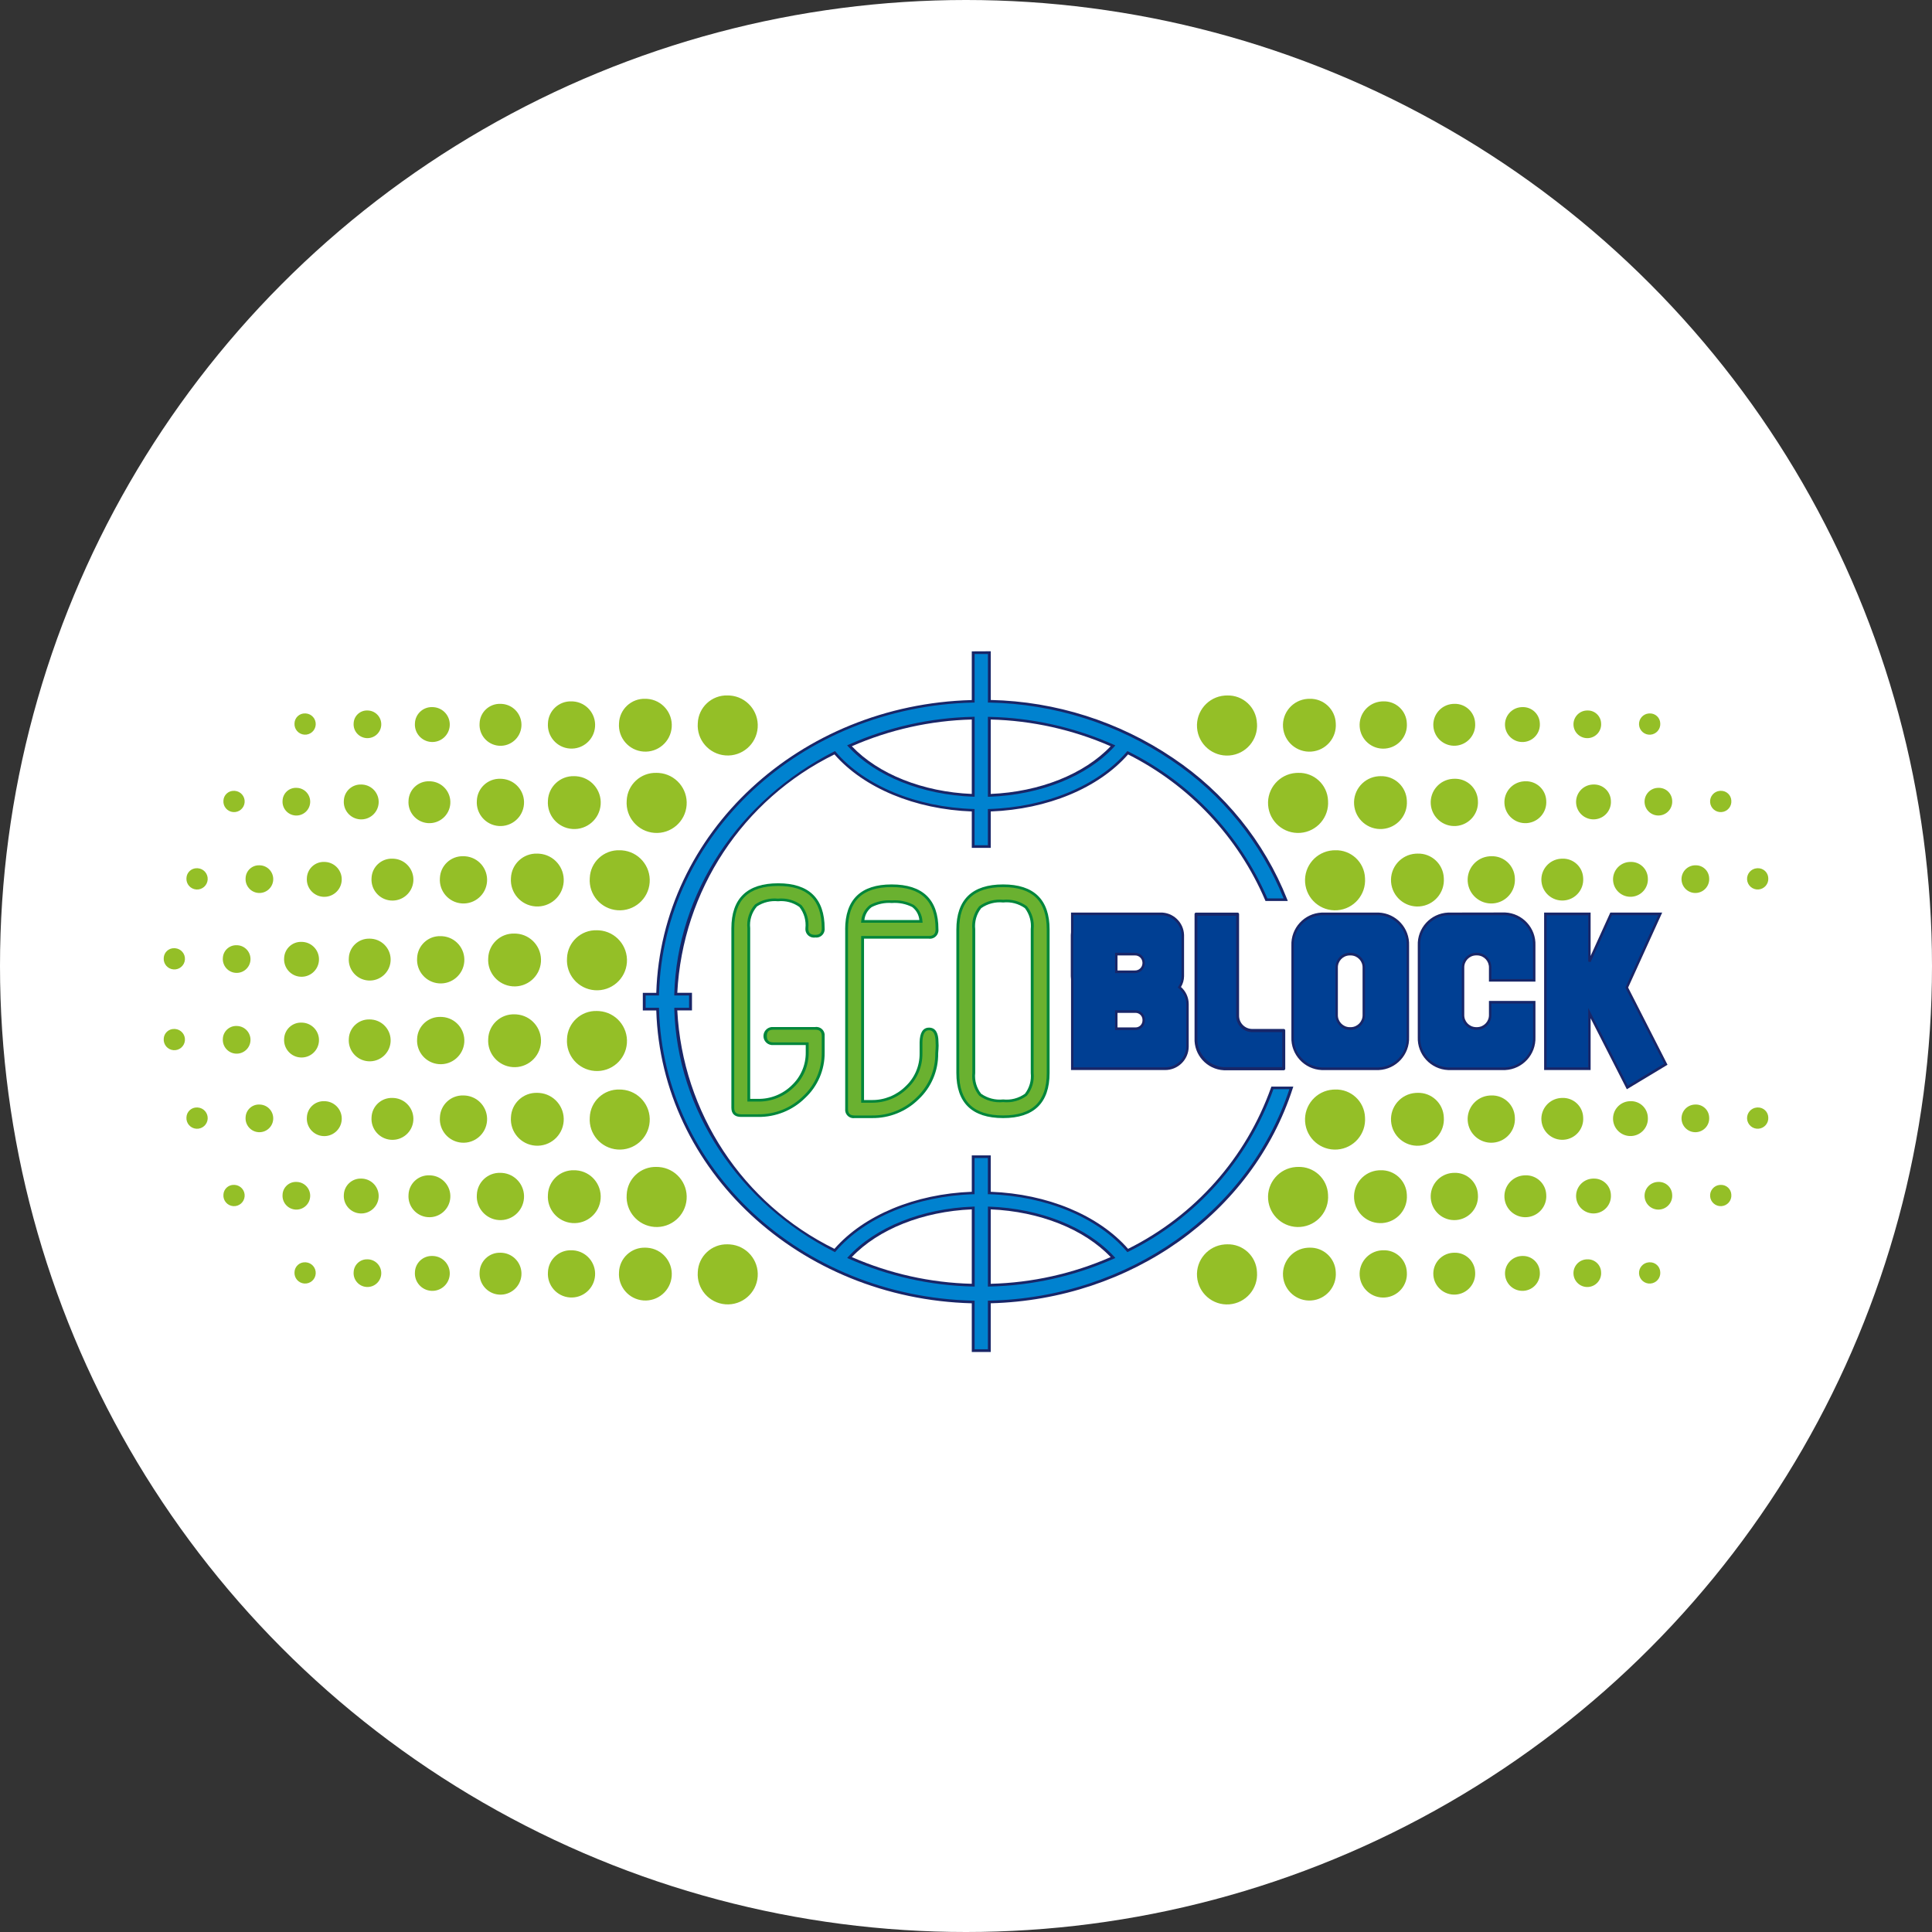<?xml version="1.0" encoding="utf-8"?>
<!-- Generator: Adobe Illustrator 16.0.0, SVG Export Plug-In . SVG Version: 6.00 Build 0)  -->
<!DOCTYPE svg PUBLIC "-//W3C//DTD SVG 1.1//EN" "http://www.w3.org/Graphics/SVG/1.1/DTD/svg11.dtd">
<svg version="1.1" id="Layer_1" xmlns="http://www.w3.org/2000/svg" xmlns:xlink="http://www.w3.org/1999/xlink" x="0px" y="0px"
	 width="171px" height="171px" viewBox="0 0 171 171" enable-background="new 0 0 171 171" xml:space="preserve">
<rect x="0" y="0" width="171" height="171" fill="#333333" stroke="none"/>
<g id="Grupo_2125" transform="translate(-1627 -1008)">
	<circle id="Elipse_8" fill="#FFFFFF" enable-background="new    " cx="1712.5" cy="1093.5" r="85.5"/>
	<g id="Grupo_2096" transform="translate(1522.8 634.71)">
		<path id="Trazado_2846" fill="#FFFFFF" d="M244.692,439.811c1.385-0.102,2.426-1.308,2.323-2.693s-1.308-2.425-2.693-2.323
			c-1.313,0.097-2.329,1.19-2.33,2.506C242.048,438.738,243.255,439.86,244.692,439.811"/>
		<path id="Trazado_2847" fill="#FFFFFF" d="M250.207,439.551c1.241-0.09,2.173-1.168,2.083-2.409
			c-0.09-1.24-1.168-2.173-2.408-2.083c-1.178,0.085-2.09,1.066-2.09,2.246C247.844,438.589,248.923,439.591,250.207,439.551"/>
		<path id="Trazado_2848" fill="#FFFFFF" d="M248.28,444.157c-0.111,1.492,1.008,2.793,2.5,2.904c1.493,0.111,2.793-1.008,2.904-2.5
			c0.112-1.493-1.008-2.793-2.5-2.904c-0.066-0.005-0.133-0.008-0.199-0.008C249.547,441.598,248.339,442.719,248.28,444.157"/>
		<path id="Trazado_2849" fill="#FFFFFF" d="M256.501,446.403c1.241-0.092,2.172-1.173,2.08-2.414
			c-0.092-1.241-1.173-2.172-2.414-2.08c-1.176,0.088-2.086,1.068-2.086,2.248C254.133,445.444,255.214,446.447,256.501,446.403"/>
		<path id="Trazado_2850" fill="#FFFFFF" d="M254.257,448.5c-1.385,0.102-2.425,1.308-2.322,2.693
			c0.102,1.385,1.308,2.425,2.693,2.323c1.313-0.097,2.33-1.191,2.329-2.508C256.899,449.572,255.694,448.452,254.257,448.5"/>
		<path id="Trazado_2851" fill="#FFFFFF" d="M257.352,451.008c-0.1,1.336,0.902,2.5,2.239,2.6c1.336,0.099,2.499-0.903,2.599-2.239
			c0.1-1.336-0.902-2.5-2.238-2.6c-0.061-0.004-0.121-0.007-0.181-0.007C258.485,448.719,257.404,449.722,257.352,451.008"/>
		<path id="Trazado_2852" fill="#FFFFFF" d="M254.257,469.676c-1.385,0.103-2.425,1.308-2.322,2.693
			c0.102,1.386,1.308,2.425,2.693,2.323c1.313-0.097,2.33-1.191,2.329-2.508C256.899,470.748,255.694,469.628,254.257,469.676"/>
		<path id="Trazado_2853" fill="#FFFFFF" d="M259.771,469.938c-1.241,0.092-2.171,1.173-2.078,2.413s1.174,2.171,2.414,2.077
			c1.175-0.088,2.084-1.066,2.084-2.246C262.138,470.896,261.057,469.893,259.771,469.938"/>
		<path id="Trazado_2854" fill="#FFFFFF" d="M250.985,476.526c-1.385,0.102-2.426,1.308-2.323,2.693
			c0.103,1.385,1.308,2.425,2.693,2.322c1.313-0.097,2.329-1.189,2.329-2.507C253.626,477.6,252.421,476.479,250.985,476.526"/>
		<path id="Trazado_2855" fill="#FFFFFF" d="M256.501,476.789c-1.24,0.093-2.17,1.173-2.078,2.413
			c0.094,1.24,1.174,2.171,2.414,2.078c1.176-0.088,2.084-1.066,2.084-2.245C258.868,477.749,257.788,476.745,256.501,476.789"/>
		<path id="Trazado_2856" fill="#FFFFFF" d="M238.95,483.084c-1.25-0.024-2.384,0.727-2.85,1.886
			c-0.692-1.762-2.682-2.628-4.443-1.936c-0.746,0.293-1.365,0.838-1.751,1.541c-0.935-1.813-3.163-2.523-4.976-1.589
			c-0.585,0.302-1.079,0.755-1.431,1.313c-0.532-0.954-1.452-1.63-2.521-1.854c0.855-0.4,1.541-1.092,1.935-1.95
			c1.028,1.919,3.416,2.642,5.335,1.613c0.643-0.344,1.178-0.859,1.545-1.489c1.084,1.726,3.362,2.246,5.088,1.161
			c0.561-0.352,1.015-0.847,1.317-1.435c0.59,1.111,1.752,1.799,3.01,1.78c1.417,0.028,2.695-0.845,3.183-2.176
			c0.467,1.16,1.602,1.911,2.852,1.887c1.549,0.117,2.898-1.043,3.016-2.591c0.117-1.549-1.043-2.898-2.592-3.016
			c-0.141-0.01-0.283-0.01-0.424,0c-1.25-0.022-2.385,0.729-2.852,1.89c-0.487-1.331-1.766-2.206-3.183-2.179
			c-1.258-0.018-2.42,0.67-3.01,1.781c-0.937-1.813-3.165-2.521-4.978-1.586c-0.584,0.303-1.078,0.755-1.428,1.312
			c-1.099-1.88-3.513-2.515-5.393-1.416c-0.629,0.367-1.144,0.901-1.487,1.543c-0.3-0.665-0.782-1.233-1.39-1.638
			c0.277,0.054,0.559,0.08,0.841,0.08c1.63,0.028,3.124-0.9,3.819-2.375c1.026,1.919,3.413,2.643,5.332,1.617
			c0.644-0.345,1.18-0.861,1.547-1.492c1.086,1.726,3.367,2.244,5.093,1.157c0.558-0.351,1.011-0.845,1.313-1.43
			c0.591,1.109,1.752,1.796,3.01,1.778c1.416,0.029,2.695-0.846,3.181-2.176c0.468,1.159,1.603,1.911,2.853,1.889
			c1.607,0.056,2.957-1.198,3.02-2.805c-0.012-0.949-0.512-1.824-1.322-2.315l2.206-1.138c0.337-0.168,0.592-0.465,0.707-0.823
			c0.038-0.122,0.058-0.249,0.058-0.376c-0.002-0.235-0.066-0.466-0.187-0.668c0,0-3.086-5.168-3.705-6.2
			c0.562-1.058,3.187-5.991,3.187-5.991c0.1-0.187,0.152-0.396,0.152-0.608c-0.001-0.259-0.078-0.512-0.222-0.727
			c-0.286-0.411-0.759-0.653-1.26-0.647h-0.218c0.389-0.474,0.603-1.066,0.605-1.679c-0.066-1.604-1.414-2.854-3.02-2.8
			c-1.25-0.023-2.385,0.729-2.853,1.889c-0.485-1.332-1.765-2.207-3.181-2.176c-1.257-0.017-2.418,0.668-3.01,1.777
			c-0.936-1.812-3.162-2.522-4.973-1.588c-0.588,0.303-1.082,0.758-1.434,1.318c-1.096-1.88-3.508-2.517-5.388-1.421
			c-0.63,0.367-1.146,0.902-1.49,1.545c-0.694-1.475-2.19-2.406-3.82-2.377c-0.282,0-0.563,0.027-0.841,0.081
			c0.607-0.404,1.09-0.971,1.391-1.637c1.026,1.919,3.414,2.642,5.334,1.615c0.643-0.344,1.178-0.859,1.545-1.489
			c1.084,1.726,3.363,2.245,5.088,1.16c0.561-0.352,1.015-0.847,1.317-1.434c0.591,1.11,1.753,1.796,3.011,1.779
			c1.416,0.029,2.694-0.845,3.182-2.175c0.467,1.16,1.602,1.911,2.852,1.887c1.547,0.131,2.906-1.017,3.037-2.563
			s-1.018-2.906-2.563-3.037c-0.157-0.014-0.315-0.014-0.474,0c-1.25-0.023-2.385,0.727-2.852,1.887
			c-0.487-1.331-1.766-2.205-3.182-2.175c-1.258-0.018-2.42,0.668-3.011,1.779c-0.935-1.812-3.161-2.523-4.974-1.589
			c-0.586,0.302-1.081,0.756-1.432,1.315c-1.1-1.88-3.514-2.514-5.395-1.415c-0.627,0.367-1.142,0.9-1.484,1.541
			c-0.395-0.859-1.08-1.55-1.936-1.949c1.068-0.226,1.987-0.903,2.521-1.856c1.087,1.726,3.367,2.243,5.093,1.156
			c0.558-0.352,1.011-0.845,1.313-1.431c0.909,1.659,2.991,2.267,4.649,1.358c0.705-0.386,1.252-1.009,1.545-1.758
			c0.465,1.161,1.6,1.912,2.85,1.888c1.549,0.113,2.896-1.05,3.009-2.599c0.113-1.548-1.05-2.895-2.599-3.009
			c-0.137-0.01-0.273-0.01-0.41,0c-1.25-0.023-2.385,0.729-2.85,1.889c-0.686-1.762-2.67-2.634-4.432-1.949
			c-0.752,0.292-1.376,0.841-1.763,1.549c-0.613-1.243-1.888-2.021-3.274-2c-1.274-0.016-2.465,0.639-3.133,1.725
			c-1.096-1.879-3.509-2.514-5.389-1.417c-0.629,0.367-1.143,0.901-1.486,1.542c-0.697-1.473-2.19-2.403-3.82-2.376
			c-2.197-0.075-4.043,1.638-4.133,3.836c0.007,0.972,0.398,1.902,1.09,2.586c-0.285-0.208-0.571-0.412-0.863-0.61
			c-4.613-3.115-9.972-4.949-15.526-5.314v-3.026c-0.03-0.788-0.692-1.403-1.479-1.375h-1.68c-0.788-0.029-1.451,0.586-1.48,1.375
			v3.037c-11.548,0.817-21.267,7.644-25.552,17.121c0-0.031,0-0.062,0-0.092c-0.014-1.252-0.652-2.415-1.7-3.1
			c0.278,0.055,0.561,0.082,0.844,0.082c2.197,0.074,4.042-1.639,4.132-3.835c-0.056-1.877-1.435-3.451-3.288-3.755
			c0.703-0.358,1.273-0.932,1.628-1.637c0.696,1.474,2.19,2.404,3.82,2.378c2.119,0.157,3.964-1.434,4.121-3.552
			c0.157-2.119-1.434-3.964-3.552-4.121c-0.189-0.014-0.379-0.014-0.568,0c-1.629-0.028-3.124,0.902-3.82,2.376
			c-1.029-1.919-3.418-2.64-5.337-1.611c-0.641,0.344-1.174,0.858-1.541,1.486c-0.67-1.084-1.861-1.737-3.135-1.718
			c-1.386-0.023-2.662,0.756-3.274,2c-0.59-1.112-1.752-1.801-3.011-1.783c-1.416-0.026-2.693,0.848-3.181,2.178
			c-0.466-1.16-1.6-1.912-2.85-1.889c-1.548-0.113-2.896,1.05-3.009,2.599c-0.113,1.548,1.05,2.895,2.598,3.009
			c0.137,0.01,0.274,0.01,0.411,0c1.25,0.022,2.385-0.729,2.85-1.89c0.487,1.331,1.764,2.205,3.181,2.178
			c1.259,0.019,2.421-0.669,3.011-1.781c0.936,1.811,3.162,2.52,4.972,1.584c0.584-0.302,1.077-0.754,1.428-1.311
			c0.534,0.954,1.454,1.631,2.523,1.858c-0.857,0.399-1.544,1.09-1.937,1.95c-1.027-1.918-3.414-2.641-5.332-1.614
			c-0.643,0.344-1.177,0.86-1.544,1.49c-1.085-1.725-3.362-2.243-5.087-1.158c-0.558,0.351-1.011,0.844-1.313,1.43
			c-0.592-1.11-1.755-1.797-3.013-1.779c-1.416-0.029-2.694,0.845-3.181,2.176c-0.465-1.161-1.601-1.913-2.851-1.889
			c-1.546-0.131-2.906,1.017-3.037,2.563c-0.13,1.547,1.017,2.906,2.563,3.037c0.158,0.013,0.316,0.013,0.474,0
			c1.25,0.024,2.385-0.728,2.851-1.888c0.486,1.331,1.765,2.205,3.181,2.176c1.258,0.018,2.421-0.669,3.013-1.779
			c0.935,1.811,3.16,2.521,4.97,1.586c0.585-0.302,1.079-0.755,1.43-1.313c1.094,1.879,3.504,2.516,5.383,1.422
			c0.632-0.368,1.148-0.904,1.493-1.549c0.302,0.666,0.784,1.234,1.393,1.639c-0.278-0.054-0.56-0.081-0.843-0.081
			c-1.631-0.028-3.126,0.903-3.82,2.379c-1.026-1.919-3.413-2.643-5.332-1.617c-0.644,0.344-1.179,0.86-1.547,1.491
			c-1.085-1.724-3.363-2.242-5.087-1.157c-0.558,0.351-1.011,0.844-1.313,1.43c-0.591-1.108-1.751-1.794-3.007-1.778
			c-1.417-0.029-2.694,0.846-3.18,2.176c-0.468-1.161-1.604-1.912-2.856-1.889c-1.548-0.113-2.896,1.05-3.009,2.598
			s1.05,2.896,2.598,3.009c0.137,0.01,0.274,0.01,0.411,0c1.252,0.023,2.388-0.729,2.856-1.89c0.486,1.331,1.764,2.206,3.18,2.178
			c1.258,0.018,2.42-0.668,3.012-1.779c0.936,1.811,3.162,2.52,4.972,1.584c0.584-0.302,1.077-0.754,1.428-1.311
			c1.098,1.88,3.512,2.515,5.392,1.417c0.628-0.367,1.144-0.901,1.487-1.543c0.344,0.753,0.916,1.379,1.635,1.79
			c-1.566,0.035-2.979,0.952-3.648,2.368c-1.028-1.918-3.417-2.641-5.335-1.612c-0.642,0.344-1.175,0.858-1.542,1.486
			c-1.088-1.724-3.367-2.24-5.091-1.152c-0.555,0.351-1.007,0.843-1.309,1.426c-0.594-1.11-1.759-1.795-3.018-1.775
			c-1.416-0.029-2.694,0.844-3.181,2.174c-0.468-1.159-1.602-1.91-2.852-1.888c-1.548-0.113-2.896,1.05-3.009,2.598
			s1.05,2.896,2.599,3.009c0.136,0.01,0.273,0.01,0.41,0c1.251,0.021,2.385-0.732,2.85-1.894c0.487,1.33,1.765,2.204,3.181,2.176
			c1.26,0.021,2.425-0.664,3.019-1.776c0.937,1.811,3.163,2.52,4.974,1.584c0.583-0.303,1.075-0.754,1.426-1.31
			c1.096,1.88,3.509,2.515,5.389,1.418c0.629-0.367,1.145-0.901,1.488-1.544c0.458,0.993,1.301,1.758,2.334,2.117
			c-1.033,0.357-1.876,1.121-2.334,2.113c-1.029-1.918-3.418-2.639-5.337-1.609c-0.64,0.343-1.173,0.857-1.54,1.484
			c-1.087-1.725-3.366-2.24-5.089-1.153c-0.557,0.351-1.009,0.844-1.311,1.428c-0.592-1.11-1.754-1.798-3.012-1.78
			c-1.417-0.028-2.694,0.846-3.181,2.177c-0.466-1.161-1.601-1.912-2.852-1.89c-1.548-0.117-2.897,1.043-3.015,2.592
			c-0.117,1.548,1.043,2.897,2.591,3.015c0.141,0.011,0.283,0.011,0.424,0c1.25,0.023,2.386-0.728,2.852-1.888
			c0.487,1.329,1.765,2.203,3.181,2.175c1.259,0.016,2.421-0.673,3.012-1.785c0.933,1.811,3.158,2.521,4.968,1.588
			c0.586-0.302,1.081-0.757,1.432-1.315c1.095,1.881,3.506,2.518,5.386,1.422c0.63-0.367,1.146-0.902,1.491-1.545
			c0.637,1.356,1.959,2.261,3.455,2.361c-0.631,0.406-1.132,0.986-1.442,1.67c-1.027-1.92-3.416-2.643-5.335-1.615
			c-0.643,0.344-1.177,0.859-1.544,1.49c-1.086-1.725-3.365-2.242-5.089-1.155c-0.557,0.351-1.009,0.843-1.311,1.428
			c-0.592-1.109-1.754-1.796-3.011-1.777c-1.417-0.028-2.694,0.847-3.181,2.177c-0.467-1.162-1.603-1.914-2.854-1.891
			c-1.549-0.113-2.896,1.051-3.01,2.6s1.05,2.896,2.6,3.01c0.136,0.01,0.273,0.01,0.41,0c1.251,0.021,2.387-0.729,2.856-1.891
			c0.486,1.33,1.764,2.205,3.18,2.176c1.258,0.019,2.42-0.668,3.012-1.778c0.936,1.811,3.162,2.52,4.972,1.584
			c0.584-0.302,1.077-0.755,1.428-1.312c1.095,1.881,3.506,2.518,5.386,1.424c0.632-0.368,1.148-0.904,1.493-1.549
			c0.695,1.474,2.19,2.403,3.82,2.375c0.282,0,0.564-0.026,0.841-0.08c-0.606,0.406-1.088,0.974-1.391,1.639
			c-1.026-1.919-3.413-2.643-5.331-1.617c-0.643,0.344-1.178,0.859-1.545,1.489c-0.667-1.085-1.856-1.74-3.131-1.724
			c-1.386-0.021-2.661,0.757-3.273,2c-0.591-1.111-1.754-1.8-3.013-1.783c-1.416-0.026-2.693,0.849-3.181,2.179
			c-0.466-1.161-1.601-1.913-2.851-1.89c-1.548-0.117-2.898,1.043-3.015,2.592c-0.117,1.548,1.043,2.897,2.591,3.015
			c0.141,0.011,0.283,0.011,0.424,0c1.25,0.025,2.385-0.726,2.851-1.887c0.487,1.329,1.765,2.204,3.181,2.176
			c1.259,0.019,2.422-0.669,3.013-1.78c0.936,1.811,3.162,2.52,4.972,1.584c0.584-0.302,1.077-0.754,1.428-1.311
			c1.093,1.879,3.503,2.517,5.383,1.424c0.632-0.367,1.149-0.904,1.493-1.549c0.394,0.859,1.08,1.552,1.937,1.951
			c-1.07,0.224-1.99,0.9-2.523,1.855c-1.088-1.724-3.367-2.239-5.091-1.152c-0.556,0.352-1.007,0.844-1.309,1.427
			c-0.59-1.111-1.753-1.799-3.011-1.779c-1.417-0.028-2.694,0.846-3.181,2.177c-0.466-1.16-1.6-1.912-2.85-1.89
			c-1.548-0.117-2.898,1.043-3.015,2.591c-0.117,1.549,1.043,2.898,2.591,3.016c0.141,0.01,0.283,0.01,0.424,0
			c1.25,0.022,2.384-0.73,2.85-1.891c0.486,1.33,1.765,2.205,3.181,2.176c1.258,0.02,2.421-0.668,3.011-1.779
			c0.612,1.244,1.888,2.022,3.274,2c1.275,0.016,2.464-0.642,3.131-1.729c1.095,1.881,3.506,2.518,5.386,1.422
			c0.631-0.367,1.148-0.902,1.492-1.547c0.696,1.473,2.19,2.402,3.82,2.376c2.198,0.077,4.044-1.638,4.129-3.835
			c0-0.772-0.248-1.524-0.706-2.146c4.853,3.625,10.65,5.77,16.694,6.174v3.036c0.029,0.789,0.692,1.405,1.481,1.378h1.678
			c0.789,0.026,1.451-0.59,1.48-1.378v-3.026c5.557-0.374,10.917-2.207,15.539-5.313c-0.156,0.407-0.238,0.84-0.238,1.276
			c0.089,2.197,1.936,3.91,4.133,3.835c1.629,0.027,3.123-0.902,3.818-2.376c1.025,1.919,3.411,2.643,5.33,1.617
			c0.643-0.344,1.179-0.86,1.547-1.491c0.668,1.087,1.857,1.742,3.133,1.727c1.386,0.021,2.66-0.758,3.273-2
			c0.59,1.111,1.753,1.798,3.012,1.779c1.416,0.029,2.695-0.846,3.182-2.177c0.466,1.161,1.601,1.913,2.851,1.89
			c1.548,0.117,2.897-1.043,3.015-2.59c0.117-1.549-1.043-2.898-2.59-3.016C239.234,483.072,239.093,483.072,238.95,483.084
			 M162.257,453.422c-0.495,1.445-0.863,2.93-1.1,4.439c-0.097-1.27-0.824-2.407-1.936-3.028c1.162-0.034,2.259-0.544,3.034-1.411
			 M160.976,459.235c-0.019,0.2-0.046,0.394-0.061,0.593c-0.076,0.008-0.152,0.022-0.226,0.044
			C160.805,459.669,160.902,459.456,160.976,459.235 M158.523,461.66c0.394-0.141,0.765-0.34,1.1-0.591
			c0,0.033-0.011,0.064-0.011,0.101v1.071c-0.333-0.246-0.7-0.441-1.09-0.579 M159.412,468.369c0.907-0.578,1.528-1.513,1.708-2.573
			c0.182,1.232,0.451,2.449,0.806,3.643C161.229,468.815,160.345,468.438,159.412,468.369 M161.477,475.283
			c0.889-0.586,1.491-1.519,1.66-2.569c0.521,1.16,1.123,2.281,1.8,3.358c-0.753-0.569-1.673-0.874-2.617-0.87
			C162.037,475.202,161.754,475.229,161.477,475.283 M168.612,482.053c-1.63-0.027-3.125,0.903-3.82,2.38
			c-0.352-0.709-0.923-1.285-1.63-1.641c1.854-0.303,3.232-1.877,3.29-3.754c-0.001-0.33-0.049-0.659-0.141-0.977
			c1.216,1.602,2.597,3.072,4.118,4.387c-0.57-0.263-1.19-0.398-1.818-0.4 M205.559,458.348c0.045,0.055,0.086,0.112,0.123,0.172
			c-0.037,0.06-0.078,0.118-0.123,0.172c-0.018-0.056-0.029-0.114-0.033-0.172C205.53,458.461,205.542,458.404,205.559,458.348
			 M205.569,463.76c-0.02-0.058-0.031-0.116-0.036-0.177c0.005-0.061,0.017-0.121,0.036-0.18c0.047,0.058,0.09,0.117,0.129,0.18
			C205.659,463.644,205.616,463.704,205.569,463.76 M226.182,470.724c-0.234-0.521-0.583-0.982-1.02-1.352h2.2
			C226.864,469.718,226.458,470.183,226.182,470.724 M233.061,470.599c-0.268-0.486-0.643-0.906-1.096-1.228h2.354
			C233.802,469.666,233.369,470.089,233.061,470.599 M239.468,470.872c-0.303-0.632-0.791-1.155-1.4-1.5h3.035
			c-0.705,0.292-1.285,0.823-1.637,1.5 M245.657,471.272c-0.302-0.863-0.959-1.555-1.805-1.9h1.74
			c0.316,0.531,0.592,0.992,0.592,0.992c0.004,0.008,0.009,0.014,0.015,0.018c-0.235,0.259-0.419,0.561-0.541,0.889
			 M245.658,451.922c0.104,0.277,0.253,0.536,0.44,0.766h-0.327c-0.222,0.002-0.438,0.06-0.632,0.168
			C245.366,452.579,245.542,452.263,245.658,451.922 M239.466,452.323c0.065,0.127,0.139,0.25,0.221,0.368h-0.426
			C239.338,452.574,239.407,452.451,239.466,452.323 M233.059,452.597c0.021,0.031,0.043,0.061,0.063,0.094h-0.11
			C233.03,452.661,233.046,452.629,233.059,452.597 M226.55,453.049h-0.699c0.129-0.182,0.24-0.376,0.332-0.579
			c0.104,0.204,0.228,0.398,0.369,0.579 M219.94,447.911c-0.729,0.486-1.272,1.204-1.542,2.037c-0.442-0.868-0.93-1.711-1.462-2.527
			c0.91,0.517,1.975,0.691,3,0.49 M212.803,441.143c1.629,0.026,3.123-0.904,3.818-2.378c0.354,0.706,0.924,1.28,1.627,1.637
			c-1.852,0.305-3.229,1.878-3.287,3.755c0,0.229,0.023,0.458,0.069,0.684c-1.3-1.565-2.76-2.99-4.356-4.252
			C211.326,440.951,212.058,441.142,212.803,441.143 M216.622,484.425c-0.696-1.473-2.189-2.401-3.818-2.375
			c-0.234,0.001-0.469,0.02-0.701,0.057c1.023-0.916,1.979-1.904,2.859-2.959c0.113,1.83,1.475,3.34,3.283,3.643
			c-0.704,0.355-1.274,0.93-1.627,1.636 M219.089,475.2c-0.521,0-1.039,0.092-1.529,0.273c0.351-0.592,0.68-1.198,0.988-1.818
			c0.303,0.661,0.785,1.225,1.393,1.626c-0.277-0.055-0.561-0.081-0.844-0.081"/>
		<path id="Trazado_2857" fill="#FFFFFF" d="M244.692,483.381c-1.385,0.103-2.426,1.308-2.323,2.693s1.308,2.425,2.693,2.323
			c1.313-0.098,2.33-1.191,2.329-2.508C247.335,484.453,246.129,483.333,244.692,483.381"/>
		<path id="Trazado_2858" fill="#FFFFFF" d="M250.207,483.64c-1.241,0.095-2.17,1.178-2.075,2.418
			c0.094,1.24,1.177,2.17,2.418,2.075c1.175-0.089,2.082-1.069,2.082-2.248C252.581,484.597,251.496,483.592,250.207,483.64"/>
		<path id="Trazado_2859" fill="#FFFFFF" d="M136.723,439.811c1.385-0.102,2.425-1.308,2.323-2.693s-1.308-2.425-2.693-2.323
			c-1.313,0.097-2.329,1.19-2.33,2.506C134.079,438.738,135.285,439.86,136.723,439.811"/>
		<path id="Trazado_2860" fill="#FFFFFF" d="M131.205,439.551c1.24-0.093,2.171-1.173,2.078-2.414s-1.174-2.17-2.414-2.078
			c-1.175,0.088-2.084,1.067-2.084,2.245C128.836,438.592,129.918,439.596,131.205,439.551"/>
		<path id="Trazado_2861" fill="#FFFFFF" d="M130.43,446.664c1.385-0.103,2.425-1.308,2.323-2.693s-1.308-2.425-2.693-2.323
			c-1.314,0.097-2.331,1.192-2.33,2.51C127.786,445.594,128.993,446.715,130.43,446.664"/>
		<path id="Trazado_2862" fill="#FFFFFF" d="M124.913,446.403c1.241-0.091,2.173-1.172,2.081-2.413
			c-0.092-1.241-1.172-2.173-2.413-2.081c-1.177,0.087-2.087,1.067-2.087,2.248C122.546,445.443,123.626,446.446,124.913,446.403"/>
		<path id="Trazado_2863" fill="#FFFFFF" d="M129.859,451.008c0.111-1.491-1.008-2.79-2.5-2.901c-1.492-0.111-2.791,1.008-2.902,2.5
			c-0.111,1.492,1.008,2.791,2.5,2.902c0.067,0.005,0.134,0.007,0.202,0.007C128.595,453.564,129.802,452.444,129.859,451.008"/>
		<path id="Trazado_2864" fill="#FFFFFF" d="M121.643,453.254c1.24-0.093,2.17-1.174,2.077-2.415
			c-0.093-1.24-1.174-2.17-2.415-2.077c-1.175,0.088-2.083,1.067-2.083,2.245C119.274,452.295,120.355,453.299,121.643,453.254"/>
		<path id="Trazado_2865" fill="#FFFFFF" d="M125.146,455.577c-1.385,0.102-2.426,1.308-2.323,2.693
			c0.102,1.385,1.308,2.425,2.693,2.323c1.313-0.096,2.33-1.189,2.33-2.507C127.788,456.65,126.583,455.529,125.146,455.577"/>
		<path id="Trazado_2866" fill="#FFFFFF" d="M119.63,460.331c1.241-0.092,2.172-1.173,2.08-2.414
			c-0.092-1.241-1.173-2.172-2.414-2.08c-1.177,0.087-2.087,1.068-2.086,2.249C117.261,459.372,118.343,460.376,119.63,460.331"/>
		<path id="Trazado_2867" fill="#FFFFFF" d="M127.849,465.235c0.113-1.493-1.006-2.795-2.499-2.908
			c-1.493-0.112-2.795,1.007-2.908,2.5c-0.112,1.492,1.006,2.795,2.5,2.907c0.069,0.005,0.138,0.008,0.208,0.008
			C126.585,467.79,127.79,466.671,127.849,465.235"/>
		<path id="Trazado_2868" fill="#FFFFFF" d="M122.049,465.233c0.101-1.336-0.902-2.501-2.238-2.602s-2.501,0.901-2.602,2.238
			c-0.101,1.336,0.901,2.502,2.238,2.602c0.061,0.006,0.123,0.008,0.184,0.008C120.917,467.523,121.998,466.52,122.049,465.233"/>
		<path id="Trazado_2869" fill="#FFFFFF" d="M127.157,474.69c1.385-0.102,2.425-1.308,2.323-2.692
			c-0.102-1.386-1.308-2.426-2.693-2.323c-1.313,0.097-2.33,1.191-2.33,2.508C124.514,473.619,125.72,474.74,127.157,474.69"/>
		<path id="Trazado_2870" fill="#FFFFFF" d="M124.06,472.183c0.1-1.336-0.903-2.5-2.239-2.6c-1.336-0.099-2.5,0.904-2.599,2.24
			s0.903,2.5,2.239,2.6c0.061,0.004,0.122,0.006,0.182,0.006C122.929,474.473,124.01,473.47,124.06,472.183"/>
		<path id="Trazado_2871" fill="#FFFFFF" d="M133.132,479.035c0.11-1.493-1.01-2.792-2.503-2.903
			c-1.492-0.109-2.792,1.011-2.902,2.504c-0.11,1.492,1.01,2.791,2.502,2.902c0.067,0.004,0.135,0.007,0.203,0.007
			C131.869,481.593,133.075,480.472,133.132,479.035"/>
		<path id="Trazado_2872" fill="#FFFFFF" d="M124.913,476.789c-1.24,0.093-2.17,1.175-2.077,2.415
			c0.094,1.24,1.175,2.17,2.415,2.076c1.174-0.088,2.083-1.067,2.083-2.245C127.282,477.748,126.2,476.745,124.913,476.789"/>
		<path id="Trazado_2873" fill="#FFFFFF" d="M136.723,483.381c-1.385,0.103-2.425,1.308-2.323,2.693
			c0.103,1.386,1.308,2.425,2.693,2.323c1.313-0.098,2.33-1.191,2.33-2.508C139.365,484.453,138.159,483.333,136.723,483.381"/>
		<path id="Trazado_2874" fill="#FFFFFF" d="M131.205,483.64c-1.24,0.093-2.171,1.173-2.079,2.413s1.172,2.171,2.413,2.079
			c1.176-0.088,2.085-1.067,2.085-2.247C133.573,484.599,132.491,483.596,131.205,483.64"/>
		<path id="Trazado_2875" fill="#94BF27" d="M215.455,437.305c0.111,1.465-0.986,2.742-2.451,2.853
			c-1.465,0.111-2.743-0.986-2.854-2.451s0.987-2.742,2.452-2.854c0.065-0.005,0.131-0.007,0.197-0.007
			c1.412-0.051,2.598,1.05,2.652,2.462"/>
		<path id="Trazado_2876" fill="#94BF27" d="M222.428,437.306c0.096,1.289-0.871,2.412-2.16,2.507
			c-1.289,0.096-2.411-0.871-2.508-2.159c-0.096-1.289,0.871-2.412,2.16-2.508c0.057-0.004,0.115-0.006,0.172-0.006
			C221.335,435.096,222.38,436.064,222.428,437.306"/>
		<path id="Trazado_2877" fill="#94BF27" d="M228.718,437.303c0.088,1.153-0.777,2.158-1.93,2.244
			c-1.152,0.087-2.157-0.777-2.244-1.93c-0.086-1.153,0.777-2.158,1.93-2.244c0.053-0.004,0.104-0.006,0.156-0.006
			C227.741,435.327,228.675,436.192,228.718,437.303"/>
		<path id="Trazado_2878" fill="#94BF27" d="M234.764,437.305c0.075,1.021-0.691,1.91-1.713,1.986
			c-1.021,0.076-1.91-0.691-1.985-1.712c-0.075-1.021,0.69-1.91,1.712-1.986c0.045-0.003,0.092-0.005,0.137-0.005
			C233.899,435.553,234.727,436.321,234.764,437.305"/>
		<path id="Trazado_2879" fill="#94BF27" d="M240.49,437.305c0.063,0.851-0.573,1.592-1.425,1.657
			c-0.851,0.064-1.592-0.574-1.656-1.425c-0.064-0.851,0.574-1.593,1.424-1.657c0.039-0.003,0.076-0.004,0.114-0.004
			C239.766,435.847,240.456,436.485,240.49,437.305"/>
		<path id="Trazado_2880" fill="#94BF27" d="M245.913,437.306c0.052,0.674-0.453,1.263-1.129,1.314
			c-0.674,0.051-1.263-0.454-1.314-1.128c-0.051-0.675,0.455-1.263,1.129-1.314c0.031-0.002,0.063-0.004,0.094-0.004
			C245.341,436.151,245.887,436.657,245.913,437.306"/>
		<path id="Trazado_2881" fill="#94BF27" d="M251.149,437.305c0.039,0.519-0.35,0.971-0.869,1.011
			c-0.518,0.039-0.971-0.35-1.01-0.869c-0.039-0.519,0.35-0.971,0.868-1.01c0.022-0.001,0.045-0.002,0.067-0.002
			C250.707,436.415,251.129,436.804,251.149,437.305"/>
		<path id="Trazado_2882" fill="#94BF27" d="M221.744,444.157c0.109,1.464-0.989,2.74-2.454,2.85
			c-1.464,0.109-2.74-0.989-2.85-2.454c-0.109-1.464,0.99-2.74,2.454-2.85c0.066-0.005,0.132-0.007,0.198-0.007
			C220.505,441.645,221.69,442.746,221.744,444.157"/>
		<path id="Trazado_2883" fill="#94BF27" d="M228.719,444.157c0.095,1.289-0.873,2.41-2.162,2.505s-2.41-0.873-2.506-2.162
			c-0.095-1.289,0.873-2.411,2.162-2.506c0.057-0.004,0.113-0.006,0.17-0.006C227.626,441.944,228.671,442.914,228.719,444.157"/>
		<path id="Trazado_2884" fill="#94BF27" d="M235.009,444.157c0.085,1.152-0.779,2.155-1.932,2.241
			c-1.152,0.085-2.156-0.779-2.241-1.932c-0.086-1.152,0.778-2.155,1.931-2.241c0.053-0.004,0.105-0.006,0.158-0.006
			C234.034,442.181,234.966,443.047,235.009,444.157"/>
		<path id="Trazado_2885" fill="#94BF27" d="M241.057,444.157c0.075,1.021-0.691,1.91-1.713,1.986
			c-1.021,0.076-1.91-0.691-1.985-1.712c-0.075-1.021,0.69-1.91,1.712-1.986c0.045-0.003,0.091-0.005,0.136-0.005
			C240.191,442.405,241.018,443.173,241.057,444.157"/>
		<path id="Trazado_2886" fill="#94BF27" d="M246.779,444.157c0.062,0.85-0.577,1.589-1.427,1.651s-1.59-0.577-1.651-1.427
			c-0.062-0.85,0.577-1.589,1.427-1.651c0.038-0.002,0.076-0.004,0.113-0.004C246.06,442.697,246.749,443.337,246.779,444.157"/>
		<path id="Trazado_2887" fill="#94BF27" d="M252.204,444.157c0.049,0.674-0.457,1.26-1.132,1.31
			c-0.674,0.049-1.261-0.458-1.31-1.132s0.457-1.261,1.132-1.31c0.03-0.002,0.061-0.003,0.091-0.003
			C251.635,442.999,252.18,443.507,252.204,444.157"/>
		<path id="Trazado_2888" fill="#94BF27" d="M257.44,444.158c0.039,0.519-0.351,0.971-0.869,1.009
			c-0.52,0.039-0.971-0.351-1.01-0.87c-0.039-0.519,0.351-0.971,0.869-1.009c0.023-0.001,0.047-0.002,0.069-0.002
			C257,443.269,257.419,443.658,257.44,444.158"/>
		<path id="Trazado_2889" fill="#94BF27" d="M225.016,451.008c0.107,1.464-0.991,2.739-2.455,2.847
			c-1.464,0.108-2.738-0.991-2.847-2.455s0.991-2.738,2.454-2.847c0.064-0.005,0.13-0.007,0.194-0.007
			C223.775,448.494,224.963,449.596,225.016,451.008"/>
		<path id="Trazado_2890" fill="#94BF27" d="M231.991,451.009c0.096,1.29-0.871,2.413-2.16,2.509s-2.412-0.871-2.509-2.161
			c-0.097-1.289,0.871-2.413,2.16-2.508c0.058-0.004,0.116-0.007,0.174-0.007C230.899,448.796,231.944,449.766,231.991,451.009"/>
		<path id="Trazado_2891" fill="#94BF27" d="M238.279,451.009c0.086,1.152-0.778,2.156-1.931,2.242
			c-1.152,0.086-2.156-0.778-2.242-1.93c-0.086-1.152,0.778-2.156,1.931-2.242c0.052-0.003,0.104-0.005,0.155-0.005
			C237.302,449.033,238.235,449.899,238.279,451.009"/>
		<path id="Trazado_2892" fill="#94BF27" d="M244.326,451.008c0.075,1.021-0.692,1.909-1.713,1.983
			c-1.021,0.074-1.909-0.692-1.983-1.713c-0.074-1.021,0.692-1.908,1.713-1.983c0.045-0.003,0.09-0.005,0.135-0.005
			C243.462,449.254,244.29,450.023,244.326,451.008"/>
		<path id="Trazado_2893" fill="#94BF27" d="M250.05,451.009c0.063,0.85-0.576,1.589-1.426,1.651
			c-0.851,0.062-1.59-0.577-1.651-1.427s0.577-1.589,1.427-1.651c0.037-0.003,0.075-0.004,0.113-0.004
			C249.332,449.548,250.02,450.188,250.05,451.009C250.05,451.008,250.05,451.009,250.05,451.009"/>
		<path id="Trazado_2894" fill="#94BF27" d="M255.477,451.011c0.05,0.674-0.456,1.262-1.131,1.313s-1.262-0.456-1.313-1.131
			c-0.051-0.674,0.455-1.262,1.131-1.313c0.03-0.002,0.062-0.003,0.092-0.003c0.65-0.024,1.196,0.483,1.221,1.132
			C255.477,451.01,255.477,451.011,255.477,451.011"/>
		<path id="Trazado_2895" fill="#94BF27" d="M260.71,451.008c0.039,0.519-0.352,0.97-0.869,1.008
			c-0.519,0.038-0.969-0.352-1.008-0.87c-0.037-0.518,0.352-0.969,0.869-1.007c0.023-0.002,0.047-0.003,0.069-0.003
			C260.27,450.118,260.691,450.508,260.71,451.008"/>
		<path id="Trazado_2896" fill="#94BF27" d="M225.016,472.185c0.108,1.463-0.99,2.738-2.454,2.848
			c-1.464,0.108-2.739-0.99-2.848-2.454s0.989-2.739,2.454-2.848c0.064-0.005,0.129-0.007,0.194-0.007
			C223.774,469.671,224.962,470.772,225.016,472.185"/>
		<path id="Trazado_2897" fill="#94BF27" d="M231.991,472.183c0.097,1.289-0.87,2.413-2.16,2.51
			c-1.289,0.097-2.412-0.87-2.509-2.159c-0.097-1.29,0.87-2.413,2.159-2.51c0.059-0.005,0.117-0.007,0.175-0.007
			C230.899,469.971,231.944,470.94,231.991,472.183"/>
		<path id="Trazado_2898" fill="#94BF27" d="M238.279,472.185c0.086,1.152-0.778,2.155-1.931,2.242
			c-1.152,0.086-2.156-0.778-2.242-1.931s0.778-2.156,1.931-2.242c0.052-0.004,0.104-0.006,0.155-0.006
			C237.302,470.208,238.235,471.073,238.279,472.185"/>
		<path id="Trazado_2899" fill="#94BF27" d="M244.326,472.185c0.075,1.02-0.691,1.908-1.712,1.983s-1.908-0.691-1.984-1.712
			c-0.074-1.021,0.691-1.909,1.713-1.984c0.045-0.003,0.09-0.005,0.135-0.005C243.462,470.431,244.29,471.199,244.326,472.185"/>
		<path id="Trazado_2900" fill="#94BF27" d="M250.05,472.185c0.063,0.85-0.574,1.59-1.424,1.652
			c-0.851,0.063-1.59-0.575-1.653-1.425c-0.063-0.851,0.575-1.59,1.425-1.653c0.038-0.002,0.076-0.004,0.115-0.004
			C249.331,470.726,250.02,471.364,250.05,472.185"/>
		<path id="Trazado_2901" fill="#94BF27" d="M255.477,472.185c0.051,0.674-0.455,1.262-1.13,1.313s-1.263-0.455-1.313-1.129
			c-0.051-0.675,0.455-1.263,1.129-1.313c0.031-0.003,0.063-0.004,0.094-0.004C254.907,471.027,255.452,471.534,255.477,472.185"/>
		<path id="Trazado_2902" fill="#94BF27" d="M260.71,472.185c0.039,0.518-0.352,0.969-0.869,1.007
			c-0.519,0.038-0.969-0.351-1.008-0.87c-0.037-0.518,0.352-0.969,0.869-1.007c0.023-0.001,0.047-0.003,0.069-0.003
			C260.27,471.294,260.691,471.685,260.71,472.185"/>
		<path id="Trazado_2903" fill="#94BF27" d="M221.744,479.035c0.109,1.464-0.989,2.74-2.454,2.85
			c-1.464,0.109-2.74-0.989-2.85-2.454c-0.109-1.464,0.99-2.74,2.454-2.85c0.066-0.004,0.132-0.007,0.198-0.007
			C220.505,476.523,221.69,477.624,221.744,479.035"/>
		<path id="Trazado_2904" fill="#94BF27" d="M228.719,479.034c0.096,1.289-0.871,2.411-2.16,2.508
			c-1.289,0.096-2.411-0.871-2.508-2.16c-0.096-1.289,0.871-2.411,2.16-2.508c0.057-0.004,0.114-0.006,0.172-0.006
			C227.626,476.823,228.671,477.792,228.719,479.034"/>
		<path id="Trazado_2905" fill="#94BF27" d="M235.009,479.035c0.085,1.152-0.779,2.155-1.932,2.241s-2.156-0.779-2.241-1.932
			c-0.086-1.152,0.778-2.155,1.931-2.241c0.053-0.004,0.105-0.005,0.158-0.005C234.034,477.06,234.966,477.925,235.009,479.035"/>
		<path id="Trazado_2906" fill="#94BF27" d="M241.057,479.035c0.075,1.021-0.691,1.91-1.713,1.985
			c-1.021,0.076-1.91-0.69-1.985-1.711c-0.075-1.021,0.69-1.91,1.712-1.986c0.045-0.004,0.091-0.006,0.136-0.006
			C240.192,477.282,241.019,478.051,241.057,479.035"/>
		<path id="Trazado_2907" fill="#94BF27" d="M246.779,479.034c0.063,0.85-0.573,1.59-1.424,1.654
			c-0.85,0.063-1.591-0.574-1.653-1.424c-0.064-0.851,0.574-1.591,1.424-1.654c0.038-0.003,0.076-0.004,0.115-0.004
			C246.059,477.577,246.747,478.216,246.779,479.034"/>
		<path id="Trazado_2908" fill="#94BF27" d="M252.204,479.035c0.051,0.674-0.455,1.261-1.129,1.312
			c-0.675,0.051-1.262-0.455-1.313-1.13c-0.05-0.674,0.455-1.261,1.13-1.312c0.03-0.002,0.062-0.004,0.093-0.004
			C251.634,477.879,252.179,478.386,252.204,479.035"/>
		<path id="Trazado_2909" fill="#94BF27" d="M257.44,479.035c0.039,0.519-0.351,0.971-0.869,1.009
			c-0.52,0.039-0.971-0.35-1.01-0.869c-0.039-0.519,0.351-0.971,0.869-1.01c0.023-0.001,0.047-0.002,0.069-0.002
			C257.001,478.145,257.421,478.535,257.44,479.035"/>
		<path id="Trazado_2910" fill="#94BF27" d="M215.455,485.886c0.11,1.465-0.988,2.741-2.454,2.852
			c-1.465,0.109-2.74-0.989-2.851-2.454s0.988-2.741,2.453-2.852c0.066-0.005,0.134-0.008,0.2-0.008
			C214.214,483.374,215.399,484.474,215.455,485.886"/>
		<path id="Trazado_2911" fill="#94BF27" d="M222.428,485.886c0.096,1.289-0.871,2.412-2.16,2.508s-2.411-0.871-2.508-2.16
			c-0.096-1.288,0.871-2.411,2.16-2.507c0.057-0.005,0.115-0.007,0.172-0.007C221.335,483.676,222.379,484.643,222.428,485.886"/>
		<path id="Trazado_2912" fill="#94BF27" d="M228.718,485.886c0.088,1.152-0.777,2.158-1.93,2.244
			c-1.152,0.087-2.157-0.777-2.244-1.93c-0.086-1.152,0.777-2.158,1.93-2.244c0.053-0.004,0.104-0.006,0.156-0.006
			C227.741,483.909,228.675,484.775,228.718,485.886"/>
		<path id="Trazado_2913" fill="#94BF27" d="M234.764,485.886c0.074,1.021-0.692,1.91-1.713,1.985
			c-1.021,0.075-1.91-0.692-1.985-1.713c-0.075-1.021,0.692-1.91,1.713-1.985c0.046-0.004,0.091-0.005,0.136-0.005
			C233.899,484.132,234.727,484.901,234.764,485.886"/>
		<path id="Trazado_2914" fill="#94BF27" d="M240.49,485.885c0.063,0.851-0.575,1.591-1.426,1.654
			c-0.851,0.063-1.591-0.575-1.653-1.426c-0.063-0.851,0.574-1.591,1.426-1.654c0.037-0.003,0.073-0.004,0.11-0.004
			C239.767,484.426,240.457,485.065,240.49,485.885"/>
		<path id="Trazado_2915" fill="#94BF27" d="M245.913,485.886c0.051,0.675-0.455,1.263-1.131,1.313
			c-0.674,0.051-1.262-0.455-1.313-1.13c-0.05-0.675,0.456-1.263,1.131-1.313c0.03-0.002,0.061-0.003,0.092-0.003
			C245.343,484.727,245.889,485.235,245.913,485.886L245.913,485.886"/>
		<path id="Trazado_2916" fill="#94BF27" d="M251.149,485.886c0.039,0.52-0.351,0.971-0.869,1.01
			c-0.52,0.039-0.971-0.351-1.01-0.869c-0.039-0.52,0.351-0.971,0.869-1.01c0.022-0.002,0.045-0.002,0.066-0.002
			C250.707,484.995,251.13,485.386,251.149,485.886"/>
		<path id="Trazado_2917" fill="#94BF27" d="M165.96,437.305c-0.108,1.464,0.991,2.738,2.455,2.847
			c1.464,0.108,2.738-0.991,2.847-2.455c0.108-1.464-0.991-2.739-2.455-2.847c-0.065-0.004-0.13-0.007-0.195-0.007
			C167.2,434.792,166.013,435.893,165.96,437.305"/>
		<path id="Trazado_2918" fill="#94BF27" d="M158.988,437.306c-0.096,1.288,0.871,2.41,2.16,2.505
			c1.288,0.096,2.41-0.871,2.505-2.159c0.096-1.289-0.871-2.41-2.16-2.506c-0.057-0.004-0.115-0.006-0.172-0.006
			C160.079,435.096,159.036,436.064,158.988,437.306"/>
		<path id="Trazado_2919" fill="#94BF27" d="M152.698,437.303c-0.085,1.152,0.779,2.155,1.93,2.24
			c1.152,0.086,2.155-0.778,2.24-1.93c0.085-1.151-0.778-2.154-1.93-2.24c-0.051-0.003-0.103-0.005-0.154-0.005
			C153.674,435.327,152.741,436.193,152.698,437.303"/>
		<path id="Trazado_2920" fill="#94BF27" d="M146.648,437.305c-0.077,1.022,0.689,1.913,1.711,1.99
			c1.022,0.077,1.913-0.69,1.99-1.712c0.077-1.022-0.689-1.913-1.711-1.99c-0.047-0.003-0.093-0.005-0.14-0.005
			C147.513,435.553,146.686,436.32,146.648,437.305"/>
		<path id="Trazado_2921" fill="#94BF27" d="M140.925,437.305c-0.063,0.85,0.574,1.591,1.425,1.655
			c0.85,0.063,1.591-0.575,1.655-1.425c0.063-0.851-0.575-1.591-1.425-1.655c-0.038-0.003-0.076-0.004-0.114-0.004
			C141.647,435.847,140.958,436.486,140.925,437.305"/>
		<path id="Trazado_2922" fill="#94BF27" d="M135.5,437.306c-0.051,0.674,0.455,1.262,1.129,1.313
			c0.674,0.051,1.262-0.455,1.313-1.128c0.051-0.674-0.455-1.262-1.128-1.313c-0.03-0.002-0.061-0.004-0.091-0.004
			C136.073,436.15,135.526,436.656,135.5,437.306"/>
		<path id="Trazado_2923" fill="#94BF27" d="M130.266,437.305c-0.039,0.519,0.35,0.97,0.869,1.009
			c0.518,0.039,0.97-0.35,1.008-0.869c0.039-0.518-0.35-0.97-0.869-1.008c-0.023-0.002-0.046-0.002-0.069-0.002
			C130.706,436.416,130.286,436.806,130.266,437.305"/>
		<path id="Trazado_2924" fill="#94BF27" d="M159.668,444.157c-0.109,1.464,0.989,2.74,2.454,2.85
			c1.464,0.109,2.74-0.989,2.85-2.454c0.109-1.464-0.989-2.74-2.454-2.85c-0.065-0.005-0.131-0.007-0.197-0.007
			C160.91,441.645,159.723,442.746,159.668,444.157"/>
		<path id="Trazado_2925" fill="#94BF27" d="M152.696,444.157c-0.095,1.289,0.873,2.41,2.162,2.505s2.411-0.873,2.506-2.162
			c0.095-1.289-0.873-2.411-2.162-2.506c-0.058-0.004-0.115-0.006-0.173-0.006C153.786,441.944,152.742,442.914,152.696,444.157"/>
		<path id="Trazado_2926" fill="#94BF27" d="M146.405,444.157c-0.085,1.152,0.779,2.155,1.931,2.241
			c1.152,0.085,2.156-0.779,2.241-1.932c0.086-1.152-0.779-2.155-1.931-2.241c-0.051-0.004-0.102-0.005-0.153-0.006
			C147.382,442.18,146.448,443.046,146.405,444.157"/>
		<path id="Trazado_2927" fill="#94BF27" d="M140.358,444.157c-0.076,1.021,0.69,1.91,1.712,1.986
			c1.021,0.076,1.91-0.691,1.986-1.712c0.076-1.021-0.691-1.91-1.712-1.986c-0.045-0.003-0.091-0.005-0.137-0.005
			C141.223,442.405,140.396,443.173,140.358,444.157"/>
		<path id="Trazado_2928" fill="#94BF27" d="M134.633,444.157c-0.063,0.85,0.576,1.59,1.427,1.653
			c0.851,0.062,1.59-0.577,1.653-1.427c0.063-0.85-0.576-1.59-1.427-1.652c-0.038-0.003-0.076-0.004-0.114-0.004
			C135.352,442.698,134.664,443.338,134.633,444.157"/>
		<path id="Trazado_2929" fill="#94BF27" d="M129.209,444.157c-0.05,0.674,0.457,1.262,1.131,1.312s1.262-0.457,1.312-1.132
			c0.049-0.675-0.457-1.262-1.132-1.312c-0.03-0.002-0.06-0.003-0.09-0.003C129.781,442.998,129.233,443.506,129.209,444.157
			C129.209,444.157,129.209,444.157,129.209,444.157"/>
		<path id="Trazado_2930" fill="#94BF27" d="M123.974,444.158c-0.039,0.519,0.351,0.971,0.87,1.009
			c0.519,0.039,0.971-0.351,1.009-0.87c0.039-0.519-0.351-0.971-0.87-1.009c-0.023-0.001-0.046-0.002-0.069-0.002
			C124.414,443.268,123.993,443.658,123.974,444.158"/>
		<path id="Trazado_2931" fill="#94BF27" d="M156.4,451.008c-0.108,1.464,0.991,2.739,2.455,2.847
			c1.464,0.108,2.739-0.991,2.847-2.455c0.108-1.464-0.991-2.738-2.455-2.847c-0.065-0.005-0.131-0.007-0.197-0.007
			C157.638,448.495,156.452,449.597,156.4,451.008"/>
		<path id="Trazado_2932" fill="#94BF27" d="M149.423,451.009c-0.096,1.289,0.872,2.411,2.161,2.507
			c1.289,0.096,2.411-0.872,2.506-2.161c0.096-1.289-0.872-2.411-2.161-2.506c-0.058-0.004-0.116-0.007-0.173-0.007
			C150.514,448.797,149.47,449.767,149.423,451.009"/>
		<path id="Trazado_2933" fill="#94BF27" d="M143.135,451.009c-0.086,1.152,0.778,2.156,1.93,2.242
			c1.152,0.086,2.156-0.778,2.242-1.93c0.086-1.152-0.778-2.156-1.93-2.242c-0.052-0.003-0.104-0.005-0.156-0.005
			C144.111,449.033,143.178,449.899,143.135,451.009"/>
		<path id="Trazado_2934" fill="#94BF27" d="M137.085,451.008c-0.076,1.022,0.691,1.912,1.713,1.987
			c1.021,0.075,1.911-0.691,1.987-1.713c0.076-1.022-0.691-1.912-1.713-1.987c-0.046-0.003-0.091-0.005-0.137-0.005
			C137.95,449.254,137.122,450.023,137.085,451.008"/>
		<path id="Trazado_2935" fill="#94BF27" d="M131.361,451.009c-0.063,0.851,0.576,1.592,1.427,1.655s1.592-0.576,1.655-1.427
			s-0.576-1.592-1.427-1.655c-0.038-0.003-0.077-0.004-0.115-0.004C132.081,449.549,131.392,450.189,131.361,451.009"/>
		<path id="Trazado_2936" fill="#94BF27" d="M125.938,451.011c-0.05,0.674,0.456,1.262,1.13,1.313s1.262-0.456,1.313-1.131
			c0.05-0.674-0.456-1.262-1.13-1.313c-0.031-0.002-0.061-0.003-0.092-0.003C126.509,449.853,125.962,450.36,125.938,451.011
			C125.938,451.011,125.938,451.011,125.938,451.011"/>
		<path id="Trazado_2937" fill="#94BF27" d="M120.702,451.008c-0.039,0.519,0.351,0.971,0.87,1.01
			c0.519,0.039,0.971-0.351,1.009-0.87s-0.351-0.971-0.87-1.009c-0.022-0.002-0.045-0.002-0.068-0.003
			C121.143,450.118,120.722,450.508,120.702,451.008"/>
		<path id="Trazado_2938" fill="#94BF27" d="M154.386,458.089c-0.108,1.463,0.991,2.737,2.455,2.845
			c1.463,0.108,2.737-0.991,2.845-2.455c0.107-1.463-0.992-2.737-2.455-2.845c-0.065-0.005-0.13-0.007-0.195-0.007
			C155.625,455.577,154.44,456.678,154.386,458.089"/>
		<path id="Trazado_2939" fill="#94BF27" d="M147.412,458.085c-0.095,1.288,0.872,2.41,2.16,2.506s2.41-0.871,2.506-2.16
			c0.095-1.289-0.872-2.41-2.16-2.506c-0.058-0.004-0.115-0.006-0.173-0.006C148.503,455.874,147.459,456.843,147.412,458.085"/>
		<path id="Trazado_2940" fill="#94BF27" d="M141.119,458.086c-0.085,1.153,0.78,2.157,1.932,2.242
			c1.153,0.086,2.157-0.779,2.243-1.932c0.085-1.153-0.78-2.157-1.933-2.242c-0.051-0.004-0.103-0.006-0.154-0.006
			C142.095,456.107,141.161,456.975,141.119,458.086"/>
		<path id="Trazado_2941" fill="#94BF27" d="M135.073,458.086c-0.076,1.021,0.69,1.911,1.711,1.987s1.911-0.69,1.987-1.711
			s-0.69-1.911-1.711-1.987c-0.046-0.003-0.092-0.005-0.138-0.005C135.938,456.335,135.112,457.102,135.073,458.086"/>
		<path id="Trazado_2942" fill="#94BF27" d="M129.349,458.085c-0.063,0.851,0.576,1.591,1.426,1.654
			c0.851,0.063,1.591-0.576,1.654-1.426c0.063-0.851-0.575-1.591-1.426-1.654c-0.038-0.003-0.075-0.004-0.113-0.004
			C130.07,456.626,129.381,457.265,129.349,458.085"/>
		<path id="Trazado_2943" fill="#94BF27" d="M123.924,458.086c-0.049,0.675,0.458,1.262,1.133,1.311
			c0.675,0.05,1.262-0.458,1.311-1.132c0.049-0.675-0.458-1.262-1.133-1.311c-0.029-0.002-0.059-0.003-0.088-0.003
			c-0.651-0.024-1.198,0.483-1.222,1.134C123.924,458.085,123.924,458.085,123.924,458.086"/>
		<path id="Trazado_2944" fill="#94BF27" d="M118.691,458.086c-0.038,0.519,0.351,0.969,0.869,1.007
			c0.519,0.039,0.97-0.351,1.008-0.869c0.038-0.519-0.352-0.969-0.87-1.007c-0.023-0.002-0.045-0.003-0.068-0.003
			C119.13,457.196,118.71,457.586,118.691,458.086"/>
		<path id="Trazado_2945" fill="#94BF27" d="M154.386,465.233c-0.108,1.464,0.99,2.738,2.454,2.846
			c1.463,0.109,2.738-0.99,2.846-2.453c0.108-1.463-0.99-2.737-2.454-2.846c-0.065-0.005-0.13-0.008-0.196-0.008
			C155.626,462.724,154.441,463.823,154.386,465.233"/>
		<path id="Trazado_2946" fill="#94BF27" d="M147.412,465.233c-0.095,1.289,0.872,2.41,2.16,2.506s2.41-0.871,2.506-2.159
			c0.095-1.288-0.872-2.41-2.16-2.506c-0.058-0.004-0.115-0.007-0.173-0.007C148.503,463.022,147.459,463.992,147.412,465.233"/>
		<path id="Trazado_2947" fill="#94BF27" d="M141.119,465.235c-0.085,1.152,0.78,2.156,1.932,2.242
			c1.153,0.086,2.157-0.779,2.243-1.933c0.085-1.153-0.78-2.157-1.933-2.242c-0.051-0.004-0.103-0.006-0.154-0.006
			C142.095,463.257,141.161,464.124,141.119,465.235"/>
		<path id="Trazado_2948" fill="#94BF27" d="M135.073,465.235c-0.076,1.021,0.69,1.911,1.711,1.987s1.911-0.689,1.987-1.71
			c0.076-1.021-0.69-1.911-1.711-1.987c-0.046-0.004-0.092-0.005-0.138-0.005C135.938,463.484,135.111,464.252,135.073,465.235"/>
		<path id="Trazado_2949" fill="#94BF27" d="M129.349,465.231c-0.063,0.852,0.576,1.592,1.426,1.654
			c0.851,0.063,1.591-0.575,1.654-1.426s-0.575-1.591-1.426-1.654c-0.038-0.002-0.075-0.004-0.113-0.004
			C130.07,463.772,129.381,464.412,129.349,465.231"/>
		<path id="Trazado_2950" fill="#94BF27" d="M123.924,465.235c-0.049,0.674,0.458,1.262,1.133,1.311s1.262-0.458,1.311-1.133
			c0.049-0.675-0.458-1.262-1.133-1.311c-0.029-0.002-0.059-0.004-0.088-0.004C124.495,464.075,123.948,464.584,123.924,465.235"/>
		<path id="Trazado_2951" fill="#94BF27" d="M118.691,465.233c-0.038,0.52,0.351,0.97,0.869,1.008
			c0.519,0.038,0.97-0.352,1.008-0.869c0.038-0.519-0.352-0.969-0.87-1.008c-0.023-0.002-0.045-0.002-0.068-0.002
			C119.13,464.344,118.71,464.734,118.691,465.233"/>
		<path id="Trazado_2952" fill="#94BF27" d="M156.4,472.185c-0.109,1.463,0.99,2.738,2.454,2.848
			c1.464,0.108,2.739-0.99,2.848-2.454s-0.99-2.739-2.454-2.848c-0.066-0.005-0.132-0.007-0.198-0.007
			C157.639,469.673,156.454,470.773,156.4,472.185"/>
		<path id="Trazado_2953" fill="#94BF27" d="M149.423,472.183c-0.096,1.289,0.871,2.412,2.16,2.508
			c1.289,0.096,2.411-0.871,2.507-2.16c0.096-1.288-0.871-2.41-2.16-2.507c-0.058-0.005-0.116-0.007-0.174-0.007
			C150.514,469.973,149.471,470.941,149.423,472.183"/>
		<path id="Trazado_2954" fill="#94BF27" d="M143.135,472.185c-0.086,1.152,0.778,2.155,1.93,2.242
			c1.152,0.086,2.156-0.778,2.242-1.931c0.086-1.152-0.778-2.156-1.93-2.242c-0.052-0.004-0.104-0.006-0.156-0.006
			C144.111,470.208,143.178,471.074,143.135,472.185"/>
		<path id="Trazado_2955" fill="#94BF27" d="M137.085,472.185c-0.077,1.021,0.69,1.911,1.711,1.987
			c1.022,0.076,1.912-0.69,1.988-1.712c0.076-1.021-0.69-1.912-1.712-1.988c-0.046-0.003-0.092-0.005-0.138-0.005
			C137.95,470.432,137.123,471.2,137.085,472.185"/>
		<path id="Trazado_2956" fill="#94BF27" d="M131.361,472.185c-0.064,0.851,0.573,1.594,1.424,1.658
			c0.852,0.064,1.594-0.573,1.659-1.425s-0.573-1.594-1.424-1.659c-0.04-0.002-0.079-0.004-0.119-0.004
			C132.082,470.726,131.393,471.364,131.361,472.185"/>
		<path id="Trazado_2957" fill="#94BF27" d="M125.938,472.185c-0.051,0.674,0.455,1.262,1.129,1.313
			c0.674,0.051,1.263-0.455,1.313-1.129c0.051-0.675-0.455-1.263-1.129-1.313c-0.031-0.003-0.062-0.004-0.093-0.004
			C126.509,471.026,125.962,471.534,125.938,472.185"/>
		<path id="Trazado_2958" fill="#94BF27" d="M120.702,472.185c-0.039,0.518,0.351,0.971,0.87,1.009
			c0.519,0.038,0.971-0.351,1.009-0.87c0.039-0.518-0.351-0.971-0.87-1.009c-0.022-0.001-0.045-0.003-0.068-0.003
			C121.143,471.294,120.722,471.684,120.702,472.185"/>
		<path id="Trazado_2959" fill="#94BF27" d="M159.668,479.035c-0.109,1.464,0.989,2.74,2.454,2.85
			c1.464,0.109,2.74-0.989,2.85-2.454c0.109-1.464-0.989-2.74-2.454-2.85c-0.065-0.004-0.131-0.007-0.197-0.007
			C160.91,476.523,159.723,477.624,159.668,479.035"/>
		<path id="Trazado_2960" fill="#94BF27" d="M152.696,479.034c-0.096,1.289,0.871,2.411,2.16,2.508
			c1.289,0.096,2.411-0.871,2.507-2.16s-0.871-2.411-2.16-2.508c-0.058-0.004-0.116-0.006-0.174-0.006
			C153.787,476.823,152.744,477.792,152.696,479.034"/>
		<path id="Trazado_2961" fill="#94BF27" d="M146.405,479.035c-0.085,1.152,0.779,2.155,1.931,2.241s2.156-0.779,2.241-1.932
			c0.086-1.152-0.779-2.155-1.931-2.241c-0.051-0.003-0.102-0.005-0.153-0.005C147.382,477.058,146.448,477.925,146.405,479.035"/>
		<path id="Trazado_2962" fill="#94BF27" d="M140.358,479.035c-0.076,1.021,0.69,1.91,1.712,1.985
			c1.021,0.076,1.91-0.69,1.986-1.711c0.076-1.021-0.691-1.91-1.712-1.986c-0.045-0.004-0.091-0.006-0.137-0.006
			C141.222,477.282,140.395,478.051,140.358,479.035"/>
		<path id="Trazado_2963" fill="#94BF27" d="M134.633,479.034c-0.064,0.85,0.573,1.592,1.423,1.655
			c0.851,0.064,1.592-0.573,1.656-1.423c0.064-0.851-0.573-1.592-1.423-1.656c-0.039-0.003-0.078-0.004-0.117-0.004
			C135.353,477.577,134.666,478.216,134.633,479.034"/>
		<path id="Trazado_2964" fill="#94BF27" d="M129.209,479.035c-0.051,0.675,0.455,1.263,1.129,1.313
			c0.674,0.051,1.263-0.455,1.313-1.129c0.051-0.676-0.455-1.264-1.129-1.314c-0.031-0.002-0.061-0.004-0.092-0.004
			C129.781,477.878,129.234,478.385,129.209,479.035"/>
		<path id="Trazado_2965" fill="#94BF27" d="M123.974,479.035c-0.039,0.519,0.351,0.971,0.87,1.009
			c0.519,0.039,0.971-0.35,1.009-0.869c0.039-0.519-0.351-0.971-0.87-1.01c-0.023-0.001-0.046-0.002-0.069-0.002
			C124.414,478.144,123.993,478.534,123.974,479.035"/>
		<path id="Trazado_2966" fill="#94BF27" d="M165.96,485.886c-0.109,1.463,0.99,2.738,2.454,2.848
			c1.464,0.108,2.739-0.99,2.848-2.454s-0.99-2.739-2.454-2.848c-0.065-0.005-0.13-0.007-0.196-0.008
			C167.201,483.374,166.015,484.474,165.96,485.886"/>
		<path id="Trazado_2967" fill="#94BF27" d="M158.988,485.886c-0.096,1.289,0.871,2.41,2.16,2.506
			c1.288,0.096,2.41-0.871,2.505-2.16c0.096-1.287-0.871-2.41-2.16-2.505c-0.057-0.005-0.115-0.007-0.172-0.007
			C160.08,483.677,159.037,484.644,158.988,485.886"/>
		<path id="Trazado_2968" fill="#94BF27" d="M152.698,485.886c-0.085,1.152,0.778,2.154,1.93,2.24s2.155-0.778,2.24-1.93
			c0.085-1.152-0.778-2.154-1.93-2.24c-0.051-0.004-0.103-0.006-0.154-0.006C153.674,483.91,152.741,484.776,152.698,485.886"/>
		<path id="Trazado_2969" fill="#94BF27" d="M146.648,485.886c-0.076,1.022,0.69,1.913,1.713,1.989
			c1.022,0.076,1.913-0.69,1.989-1.713s-0.691-1.913-1.713-1.989c-0.046-0.003-0.093-0.005-0.139-0.005
			C147.513,484.132,146.685,484.901,146.648,485.886"/>
		<path id="Trazado_2970" fill="#94BF27" d="M140.925,485.885c-0.063,0.851,0.575,1.591,1.426,1.654
			c0.85,0.063,1.591-0.575,1.654-1.426s-0.576-1.591-1.426-1.654c-0.038-0.003-0.075-0.004-0.113-0.004
			C141.646,484.426,140.957,485.065,140.925,485.885"/>
		<path id="Trazado_2971" fill="#94BF27" d="M135.5,485.886c-0.049,0.674,0.457,1.262,1.131,1.311
			c0.674,0.051,1.261-0.456,1.311-1.131c0.05-0.674-0.456-1.26-1.13-1.311c-0.03-0.002-0.059-0.003-0.089-0.003
			c-0.65-0.024-1.197,0.482-1.222,1.132C135.5,485.885,135.5,485.886,135.5,485.886"/>
		<path id="Trazado_2972" fill="#94BF27" d="M130.266,485.886c-0.038,0.519,0.351,0.97,0.87,1.008
			c0.518,0.038,0.969-0.352,1.007-0.869c0.038-0.519-0.351-0.97-0.869-1.008c-0.023-0.002-0.046-0.002-0.069-0.002
			C130.705,484.997,130.285,485.386,130.266,485.886"/>
		<path id="Trazado_2973" fill="#0082CF" d="M204.024,483.972c-2.6-3.027-7.165-4.93-12.258-5.094v-3.211h-1.426v3.211
			c-5.09,0.164-9.656,2.066-12.256,5.094c-8.19-4.172-13.81-12.158-14.068-21.363h1.306v-1.324h-1.306
			c0.258-9.2,5.881-17.193,14.068-21.362c2.6,3.024,7.166,4.931,12.256,5.093v3.21h1.426v-3.21
			c5.091-0.162,9.658-2.067,12.258-5.093c5.503,2.745,9.853,7.354,12.271,13.008h1.709c-3.91-10.041-14.156-17.293-26.238-17.568
			v-4.305h-1.426v4.305c-15.232,0.347-27.557,11.784-27.931,25.922h-1.186v1.324h1.185c0.374,14.138,12.7,25.576,27.93,25.924v4.3
			h1.426v-4.3c12.633-0.288,23.259-8.2,26.738-18.951h-1.679C214.578,475.852,209.991,481.01,204.024,483.972 M191.766,436.85
			c3.778,0.085,7.503,0.919,10.957,2.452c-2.352,2.564-6.48,4.227-10.957,4.386V436.85z M190.341,436.85v6.838
			c-4.479-0.159-8.601-1.822-10.957-4.386C182.838,437.769,186.562,436.936,190.341,436.85 M190.341,487.044
			c-3.779-0.084-7.502-0.918-10.957-2.452c2.351-2.563,6.479-4.228,10.957-4.385V487.044z M191.766,487.044v-6.837
			c4.478,0.157,8.605,1.821,10.957,4.385C199.269,486.126,195.545,486.96,191.766,487.044"/>
		<path id="Trazado_2974" fill="#182668" d="M190.212,430.941v4.31c-15.255,0.405-27.486,11.756-27.925,25.916h-1.192v1.559h1.192
			c0.439,14.158,12.67,25.512,27.925,25.918v4.308h1.678v-4.31c12.418-0.332,23.152-7.963,26.73-19.027l0.049-0.149h-1.941
			l-0.028,0.082c-2.209,6.219-6.746,11.337-12.655,14.275c-2.613-2.982-7.137-4.861-12.154-5.05v-3.219h-1.678v3.219
			c-5.018,0.188-9.542,2.068-12.156,5.05c-8.121-3.99-13.443-12.064-13.91-21.101h1.3v-1.559h-1.3
			c0.467-9.036,5.79-17.11,13.911-21.1c2.612,2.982,7.137,4.861,12.155,5.049v3.221h1.678v-3.221
			c5.019-0.189,9.541-2.066,12.154-5.049c5.439,2.734,9.738,7.303,12.133,12.9l0.029,0.073h1.975l-0.059-0.156
			c-2.021-5.094-5.544-9.453-10.1-12.5c-4.772-3.226-10.373-5.008-16.131-5.136v-4.311L190.212,430.941z M191.639,431.174v4.3h0.123
			c5.749,0.107,11.345,1.879,16.108,5.1c4.468,2.988,7.933,7.251,9.945,12.235h-1.438c-2.438-5.646-6.791-10.249-12.293-12.994
			l-0.101-0.045l-0.065,0.077c-2.576,3-7.125,4.885-12.162,5.046l-0.121,0.006v3.2h-1.176v-3.2l-0.123-0.006
			c-5.04-0.162-9.588-2.047-12.162-5.046l-0.065-0.077l-0.095,0.045c-8.464,4.313-13.881,12.535-14.133,21.461v0.121h1.31v1.092
			h-1.31v0.119c0.252,8.927,5.67,17.149,14.133,21.461l0.093,0.047l0.066-0.075c2.574-3,7.122-4.888,12.161-5.049h0.125v-3.208
			h1.174v3.208h0.123c5.037,0.161,9.584,2.046,12.162,5.049l0.064,0.075l0.1-0.047c5.977-2.95,10.575-8.104,12.828-14.377h1.412
			c-3.607,10.92-14.257,18.438-26.563,18.718h-0.123v4.3h-1.174v-4.3h-0.125c-15.219-0.349-27.435-11.685-27.808-25.81v-0.113
			h-1.183v-1.09h1.183v-0.114c0.373-14.127,12.589-25.461,27.808-25.809h0.125v-4.3H191.639z"/>
		<path id="Trazado_2975" fill="#182668" d="M191.637,443.81h0.131c4.525-0.163,8.654-1.817,11.05-4.429l0.101-0.115l-0.147-0.066
			c-3.47-1.543-7.21-2.38-11.007-2.461h-0.129L191.637,443.81z M191.889,436.974c3.658,0.095,7.263,0.898,10.615,2.365
			c-2.342,2.469-6.283,4.039-10.615,4.223V436.974z"/>
		<path id="Trazado_2976" fill="#182668" d="M190.333,436.734c-3.796,0.082-7.538,0.918-11.007,2.461l-0.148,0.066l0.106,0.115
			c2.4,2.611,6.524,4.266,11.048,4.429h0.132v-7.078L190.333,436.734z M190.212,436.974v6.588
			c-4.332-0.184-8.272-1.754-10.616-4.223C182.948,437.872,186.553,437.069,190.212,436.974"/>
		<path id="Trazado_2977" fill="#182668" d="M190.332,480.088c-4.524,0.161-8.655,1.818-11.049,4.431l-0.1,0.113l0.148,0.067
			c3.47,1.542,7.211,2.379,11.008,2.461h0.129v-7.078L190.332,480.088z M190.212,480.331v6.587
			c-3.659-0.093-7.264-0.896-10.617-2.365C181.937,482.085,185.881,480.515,190.212,480.331"/>
		<path id="Trazado_2978" fill="#182668" d="M191.637,487.161h0.129c3.797-0.082,7.537-0.919,11.007-2.461l0.147-0.067l-0.101-0.114
			c-2.394-2.61-6.524-4.268-11.049-4.43l-0.132-0.005L191.637,487.161z M191.889,480.331c4.332,0.184,8.275,1.755,10.615,4.223
			c-3.352,1.469-6.957,2.271-10.615,2.365V480.331z"/>
		<g id="Grupo_2086" transform="translate(169.058 451.583)">
			<g>
				<defs>
					<rect id="SVGID_1_" x="0" y="0" width="8.003" height="20.443"/>
				</defs>
				<clipPath id="SVGID_2_">
					<use xlink:href="#SVGID_1_"  overflow="visible"/>
				</clipPath>
				<g id="Grupo_2085" transform="translate(0)" clip-path="url(#SVGID_2_)">
					<path id="Trazado_2979" fill="#6AB130" d="M8.003,14.872c0.019,1.493-0.596,2.925-1.692,3.938
						c-1.083,1.074-2.554,1.664-4.078,1.637h-1.5c-0.488,0-0.734-0.23-0.734-0.692V3.875c0-2.584,1.339-3.876,4.016-3.875
						C6.671,0,8,1.291,8.001,3.875c0.044,0.339-0.196,0.65-0.536,0.694C7.408,4.577,7.349,4.576,7.291,4.567
						c-0.493,0-0.738-0.231-0.738-0.7C6.63,3.163,6.426,2.456,5.986,1.902C5.413,1.479,4.703,1.286,3.994,1.359
						C3.307,1.29,2.619,1.463,2.046,1.847C1.563,2.397,1.333,3.126,1.414,3.854v15.231h0.8c1.159,0.024,2.278-0.423,3.1-1.24
						c0.829-0.771,1.292-1.858,1.274-2.989v-0.772H3.6c-0.473,0-0.712-0.228-0.712-0.683c-0.04-0.337,0.201-0.643,0.538-0.683
						c0.056-0.007,0.114-0.006,0.17,0.003h3.7c0.338-0.053,0.655,0.18,0.708,0.518c0.009,0.058,0.01,0.116,0.002,0.174L8.003,14.872
						z"/>
				</g>
			</g>
		</g>
		<g id="Grupo_2087" transform="translate(168.934 451.469)">
			<path id="Trazado_2980" fill="#00863B" d="M0,3.99v15.88c0,0.527,0.294,0.809,0.859,0.809h1.5
				c1.557,0.024,3.059-0.578,4.167-1.674c1.117-1.035,1.745-2.495,1.729-4.019V13.53c0.044-0.402-0.246-0.765-0.648-0.81
				c-0.063-0.007-0.126-0.006-0.188,0.003h-3.7C3.28,12.68,2.887,13.001,2.843,13.44s0.276,0.832,0.716,0.876
				c0.053,0.005,0.106,0.005,0.16,0h2.863v0.657c0.012,1.101-0.438,2.156-1.24,2.91c-0.8,0.789-1.885,1.222-3.009,1.199H1.664V3.971
				c-0.076-0.696,0.142-1.393,0.6-1.922C2.812,1.687,3.469,1.525,4.123,1.59c0.675-0.069,1.351,0.112,1.9,0.51
				c0.416,0.535,0.606,1.21,0.531,1.883C6.514,4.396,6.816,4.764,7.229,4.804C7.292,4.81,7.356,4.809,7.418,4.799
				c0.408,0.053,0.781-0.235,0.833-0.643C8.259,4.101,8.259,4.046,8.254,3.99C8.254,1.344,6.868,0,4.142,0C1.392,0,0,1.344,0,3.99
				 M0.251,19.87V3.99c0-2.53,1.274-3.756,3.891-3.756C6.742,0.234,8,1.46,8,3.99c0,0.4-0.181,0.576-0.583,0.576
				c-0.424,0-0.611-0.179-0.611-0.582c0.081-0.735-0.135-1.472-0.6-2.046C5.608,1.493,4.867,1.287,4.125,1.36
				C3.406,1.287,2.684,1.472,2.088,1.882c-0.507,0.571-0.75,1.33-0.67,2.089V19.32h0.921c1.192,0.022,2.344-0.437,3.193-1.274
				c0.847-0.796,1.321-1.91,1.307-3.072v-0.891H3.723c-0.4,0-0.585-0.174-0.585-0.564c0-0.389,0.177-0.562,0.58-0.562h3.7
				c0.4,0,0.583,0.177,0.583,0.574v1.459c0.015,1.461-0.586,2.86-1.655,3.856c-1.062,1.047-2.498,1.623-3.988,1.601h-1.5
				c-0.42,0-0.608-0.179-0.608-0.575"/>
			<path id="Trazado_2981" fill="#6AB130" d="M18.176,15.051c0.025,1.506-0.587,2.951-1.687,3.979
				c-1.079,1.07-2.544,1.659-4.064,1.633h-1.518c-0.337,0.052-0.652-0.181-0.704-0.519c-0.008-0.058-0.009-0.115-0.001-0.174V4.092
				c0-2.582,1.33-3.873,3.988-3.873c2.676,0,4.014,1.283,4.014,3.85c0.045,0.352-0.205,0.674-0.557,0.719
				c-0.06,0.008-0.121,0.007-0.181-0.003h-5.848v14.519h0.795c1.155,0.02,2.269-0.428,3.09-1.24c0.833-0.773,1.299-1.863,1.285-3
				v-0.982c0.018-0.793,0.252-1.189,0.708-1.189c0.473,0,0.708,0.399,0.708,1.185c0.017,0.196,0.017,0.395,0,0.591
				C18.186,14.906,18.176,15.037,18.176,15.051 M14.204,1.631c-0.648-0.049-1.296,0.086-1.871,0.39
				c-0.423,0.326-0.684,0.819-0.715,1.353h5.164c-0.026-0.537-0.287-1.036-0.713-1.365c-0.577-0.295-1.224-0.426-1.87-0.378"/>
			<path id="Trazado_2982" fill="#00863B" d="M10.075,4.092v15.879c-0.045,0.402,0.245,0.767,0.648,0.813
				c0.061,0.006,0.122,0.006,0.183-0.003h1.518c1.554,0.024,3.052-0.577,4.157-1.671c1.119-1.051,1.744-2.523,1.722-4.057
				l0.027-0.379c0.017-0.203,0.017-0.408,0-0.611c0-0.852-0.282-1.287-0.835-1.287c-0.536,0-0.816,0.436-0.835,1.3v0.983
				c0.014,1.105-0.441,2.166-1.251,2.919c-0.797,0.789-1.878,1.224-3,1.207H11.74V4.901h5.722c0.415,0.061,0.8-0.227,0.86-0.642
				c0.009-0.063,0.01-0.127,0.003-0.19c0-2.633-1.393-3.968-4.141-3.968c-2.731,0-4.114,1.345-4.114,3.991 M10.321,19.971V4.092
				c0-2.529,1.265-3.758,3.864-3.758c2.616,0,3.889,1.223,3.889,3.735c0,0.415-0.19,0.6-0.613,0.6h-5.973v14.753h0.919
				c1.188,0.018,2.334-0.442,3.179-1.279c0.856-0.794,1.336-1.914,1.322-3.081v-0.981c0.023-1.072,0.443-1.072,0.583-1.072
				s0.583,0,0.583,1.065c0.016,0.195,0.016,0.392,0,0.586l-0.027,0.392c0.022,1.475-0.577,2.891-1.651,3.9
				c-1.057,1.046-2.489,1.623-3.976,1.6h-1.518c-0.4,0-0.581-0.174-0.581-0.573"/>
			<path id="Trazado_2983" fill="#00863B" d="M12.259,1.927c-0.451,0.344-0.73,0.866-0.766,1.432l-0.018,0.133h5.452L16.91,3.359
				c-0.029-0.571-0.309-1.1-0.766-1.444c-0.598-0.31-1.27-0.448-1.942-0.4C13.528,1.465,12.854,1.607,12.259,1.927 M12.405,2.116
				c0.553-0.29,1.177-0.418,1.8-0.371c0.622-0.047,1.244,0.077,1.8,0.358c0.362,0.279,0.592,0.697,0.634,1.153h-4.867
				C11.818,2.804,12.047,2.392,12.405,2.116"/>
			<path id="Trazado_2984" fill="#6AB130" d="M24.054,20.664c-2.681,0-4.019-1.291-4.015-3.874V4.09
				c0-2.582,1.338-3.873,4.015-3.873c2.658,0,3.987,1.291,3.985,3.873v12.7C28.039,19.374,26.711,20.665,24.054,20.664
				 M26.621,4.069c0.078-0.699-0.121-1.4-0.555-1.953c-0.58-0.425-1.299-0.617-2.013-0.54c-0.72-0.076-1.442,0.117-2.028,0.54
				c-0.442,0.55-0.646,1.252-0.568,1.953v12.718c-0.076,0.692,0.129,1.387,0.568,1.927c0.586,0.424,1.309,0.615,2.028,0.539
				c0.714,0.078,1.433-0.114,2.013-0.539c0.431-0.544,0.631-1.236,0.555-1.927V4.069z"/>
			<path id="Trazado_2985" fill="#00863B" d="M19.914,4.092v12.7c0,2.647,1.392,3.989,4.141,3.989c2.727,0,4.109-1.342,4.109-3.989
				v-12.7c0-2.646-1.383-3.991-4.109-3.991C21.306,0.101,19.914,1.445,19.914,4.092 M20.164,16.792v-12.7
				c0-2.527,1.272-3.755,3.891-3.755c2.6,0,3.859,1.228,3.859,3.755v12.7c0,2.528-1.264,3.756-3.859,3.756
				C21.436,20.548,20.164,19.32,20.164,16.792"/>
			<path id="Trazado_2986" fill="#00863B" d="M21.934,2.037c-0.465,0.569-0.684,1.301-0.605,2.032v12.716
				c-0.075,0.724,0.143,1.448,0.605,2.011c0.613,0.443,1.367,0.646,2.121,0.571c0.749,0.08,1.5-0.125,2.105-0.573
				c0.455-0.564,0.668-1.288,0.59-2.01V4.069c0.08-0.729-0.132-1.46-0.59-2.032c-0.605-0.447-1.356-0.652-2.105-0.577
				C23.301,1.384,22.545,1.59,21.934,2.037 M22.114,18.637c-0.414-0.521-0.605-1.186-0.533-1.848V4.069
				c-0.074-0.669,0.117-1.341,0.533-1.87c0.566-0.395,1.256-0.573,1.941-0.5c0.68-0.075,1.363,0.103,1.921,0.5
				c0.409,0.532,0.597,1.203,0.522,1.87v12.716c0.072,0.66-0.115,1.323-0.522,1.847c-0.558,0.397-1.241,0.575-1.921,0.5
				c-0.686,0.074-1.376-0.104-1.941-0.5"/>
			<path id="Trazado_2987" fill="#003F93" d="M57.296,2.709H52.25c-1.481,0.067-2.632,1.317-2.575,2.8v8.1
				c-0.057,1.482,1.094,2.733,2.575,2.8h5.046c1.483-0.065,2.636-1.316,2.579-2.8v-8.1C59.932,4.025,58.78,2.774,57.296,2.709
				 M55.974,11.635c0.025,0.645-0.476,1.188-1.121,1.215h-0.159c-0.645-0.027-1.146-0.57-1.121-1.215V7.486
				c-0.024-0.645,0.477-1.188,1.121-1.216h0.159C55.498,6.297,56,6.841,55.974,7.486V11.635z"/>
			<path id="Trazado_2988" fill="#182668" d="M52.252,2.592c-1.546,0.069-2.746,1.374-2.686,2.92v8.1
				c-0.059,1.545,1.141,2.849,2.686,2.919h5.046c1.545-0.069,2.744-1.374,2.685-2.919v-8.1c0.061-1.546-1.139-2.851-2.685-2.92
				H52.252z M49.784,13.611v-8.1c-0.058-1.423,1.046-2.624,2.469-2.687h5.046c1.422,0.064,2.525,1.265,2.469,2.687v8.1
				c0.056,1.422-1.048,2.622-2.469,2.687h-5.046C50.83,16.233,49.727,15.033,49.784,13.611"/>
			<path id="Trazado_2989" fill="#182668" d="M54.694,6.152c-0.706,0.032-1.254,0.628-1.227,1.335v4.148
				c-0.027,0.707,0.521,1.303,1.227,1.334h0.161c0.706-0.031,1.255-0.627,1.228-1.334V7.487c0.027-0.707-0.521-1.303-1.228-1.335
				H54.694z M53.68,11.635V7.486c-0.021-0.583,0.432-1.074,1.014-1.1h0.161c0.582,0.026,1.033,0.518,1.011,1.1v4.149
				c0.022,0.582-0.429,1.073-1.011,1.1h-0.161C54.112,12.71,53.659,12.217,53.68,11.635"/>
			<path id="Trazado_2990" fill="#003F93" d="M39.659,9.203c0.195-0.286,0.3-0.624,0.301-0.971V4.576
				c-0.04-1.069-0.938-1.905-2.008-1.867h-7.78v1.624c-0.013,0.081-0.019,0.162-0.019,0.243v3.656c0,0.082,0.006,0.163,0.019,0.245
				v7.936h8.192c1.09,0.018,1.988-0.85,2.008-1.939v-3.795c-0.002-0.572-0.263-1.115-0.709-1.476 M35.705,6.268
				c0.42-0.015,0.771,0.313,0.787,0.731v0.106c-0.017,0.418-0.368,0.745-0.787,0.729h-1.637V6.268H35.705z M36.496,12.168
				c-0.008,0.398-0.336,0.716-0.734,0.709h-1.693v-1.522h1.693c0.398-0.006,0.727,0.313,0.734,0.712V12.168z"/>
			<path id="Trazado_2991" fill="#182668" d="M30.061,2.592v1.74l-0.02,0.245v3.652l0.021,0.263v8.037h8.3
				c1.152,0.017,2.099-0.903,2.116-2.056v-3.795c-0.004-0.574-0.253-1.12-0.685-1.5c0.174-0.285,0.268-0.613,0.273-0.947V4.575
				c-0.037-1.131-0.983-2.019-2.115-1.985L30.061,2.592z M37.95,2.825c1.007-0.038,1.855,0.745,1.899,1.752v3.652
				c-0.003,0.32-0.1,0.634-0.278,0.899l-0.062,0.095l0.085,0.068c0.418,0.337,0.662,0.844,0.664,1.381v3.793
				c-0.022,1.028-0.873,1.844-1.9,1.824h-8.084v-7.82c0-0.019-0.02-0.244-0.02-0.244V4.569l0.019-0.226c0,0,0-1.326,0-1.526
				L37.95,2.825z"/>
			<path id="Trazado_2992" fill="#182668" d="M33.959,6.149v1.8h1.744c0.479,0.012,0.879-0.366,0.893-0.846V7.002
				c-0.014-0.48-0.412-0.86-0.893-0.85L33.959,6.149z M35.703,6.386c0.355-0.017,0.659,0.257,0.679,0.613v0.105
				c-0.021,0.355-0.323,0.629-0.679,0.612h-1.528v-1.33H35.703z"/>
			<path id="Trazado_2993" fill="#182668" d="M33.959,11.237v1.752h1.8c0.46,0.004,0.837-0.365,0.842-0.825v-0.1
				c-0.005-0.461-0.382-0.831-0.842-0.827H33.959z M35.759,11.469c0.337-0.008,0.617,0.258,0.627,0.595v0.1
				c-0.01,0.337-0.29,0.602-0.627,0.593h-1.584v-1.287H35.759z"/>
		</g>
		<g id="Grupo_2089" transform="translate(229.793 454.178)">
			<g>
				<defs>
					<rect id="SVGID_3_" x="0.001" y="0" width="10.196" height="13.701"/>
				</defs>
				<clipPath id="SVGID_4_">
					<use xlink:href="#SVGID_3_"  overflow="visible"/>
				</clipPath>
				<g id="Grupo_2088" clip-path="url(#SVGID_4_)">
					<path id="Trazado_2994" fill="#003F93" d="M6.3,7.82v1.106c0.025,0.644-0.475,1.188-1.119,1.215H5.02
						C4.376,10.114,3.876,9.57,3.901,8.926V4.777C3.875,4.132,4.376,3.587,5.02,3.559h0.16C5.825,3.588,6.325,4.132,6.3,4.777v1.101
						h3.9v-3.08c0.057-1.483-1.094-2.733-2.577-2.8H2.577c-1.482,0.066-2.635,1.317-2.578,2.8v8.1
						c-0.057,1.483,1.096,2.733,2.578,2.8h5.046c1.483-0.066,2.634-1.316,2.577-2.8V7.817L6.3,7.82z"/>
				</g>
			</g>
		</g>
		<g id="Grupo_2090" transform="translate(229.687 454.061)">
			<path id="Trazado_2995" fill="#182668" d="M2.684,0C1.138,0.069-0.061,1.374-0.001,2.92v8.1c-0.059,1.545,1.14,2.85,2.685,2.919
				H7.73c1.545-0.071,2.743-1.375,2.684-2.92v-3.2H6.299V9.04c0.022,0.582-0.431,1.074-1.013,1.1H5.124
				c-0.582-0.026-1.033-0.518-1.01-1.1V4.891c-0.023-0.583,0.428-1.074,1.01-1.1h0.162c0.582,0.026,1.035,0.517,1.013,1.1v1.221
				h4.114v-3.2c0.061-1.545-1.139-2.85-2.684-2.92L2.684,0z M0.213,11.019v-8.1C0.158,1.497,1.261,0.297,2.682,0.232h5.046
				c1.422,0.064,2.525,1.265,2.469,2.687v2.963H6.513V4.894c0.027-0.706-0.52-1.302-1.227-1.335h-0.16
				C4.419,3.591,3.871,4.187,3.898,4.894v4.147c-0.027,0.707,0.521,1.303,1.229,1.334h0.16c0.707-0.031,1.254-0.627,1.227-1.334
				V8.054h3.688v2.964c0.055,1.422-1.048,2.622-2.469,2.688H2.685c-1.422-0.066-2.523-1.266-2.469-2.688"/>
		</g>
		<g id="Grupo_2092" transform="translate(240.979 454.177)">
			<g>
				<defs>
					<rect id="SVGID_5_" x="0" y="0" width="10.658" height="15.363"/>
				</defs>
				<clipPath id="SVGID_6_">
					<use xlink:href="#SVGID_5_"  overflow="visible"/>
				</clipPath>
				<g id="Grupo_2091" clip-path="url(#SVGID_6_)">
					<path id="Trazado_2996" fill="#003F93" d="M10.662,13.306L7.203,6.522l2.961-6.521h-4.35L3.897,4.225V0.001h-3.9v13.704h3.9
						V8.783l3.355,6.58L10.662,13.306z"/>
				</g>
			</g>
		</g>
		<g id="Grupo_2093" transform="translate(240.869 454.061)">
			<path id="Trazado_2997" fill="#182668" d="M5.859,0c0,0-1.419,3.125-1.744,3.839V0H0v13.937h4.115V9.351
				c0.356,0.7,3.206,6.287,3.206,6.287l3.6-2.167c0,0-3.433-6.734-3.486-6.834c0.051-0.108,3.015-6.635,3.015-6.635L5.859,0z
				 M10.101,0.233c-0.145,0.32-2.908,6.41-2.908,6.41s3.334,6.538,3.434,6.734c-0.172,0.101-3.049,1.84-3.221,1.941
				c-0.1-0.199-3.5-6.872-3.5-6.872v5.259H0.222V0.237h3.684v4.1L4.11,4.388c0,0,1.828-4.032,1.886-4.158L10.101,0.233z"/>
		</g>
		<g id="Grupo_2095" transform="translate(210.054 454.2)">
			<g>
				<defs>
					<rect id="SVGID_7_" x="0" y="0" width="7.772" height="13.68"/>
				</defs>
				<clipPath id="SVGID_8_">
					<use xlink:href="#SVGID_7_"  overflow="visible"/>
				</clipPath>
				<g id="Grupo_2094" transform="translate(0 0)" clip-path="url(#SVGID_8_)">
					<path id="Trazado_2998" fill="#003F93" d="M7.771,10.299H4.91C4.199,10.26,3.652,9.656,3.682,8.945v-8.946h-3.685v10.954
						c-0.065,1.434,1.038,2.651,2.472,2.727h5.3L7.771,10.299z"/>
				</g>
			</g>
		</g>
		<path id="Trazado_2999" fill="#182668" d="M210.052,454.066c-0.07,0.003-0.127,0.064-0.123,0.135v10.954
			c-0.069,1.507,1.093,2.787,2.6,2.863h5.3c0.073-0.003,0.13-0.064,0.127-0.137v-3.381c0.003-0.072-0.054-0.135-0.126-0.137
			c-0.001,0-0.001,0-0.001,0h-2.813c-0.646-0.013-1.16-0.547-1.146-1.193c0-0.008,0-0.016,0-0.023v-8.946
			c0.002-0.072-0.055-0.133-0.127-0.135l0,0H210.052z M213.612,454.34v8.808c-0.036,0.784,0.566,1.451,1.352,1.494h2.732v3.1h-5.172
			c-1.36-0.072-2.407-1.229-2.344-2.59V454.34H213.612z"/>
	</g>
</g>
</svg>
